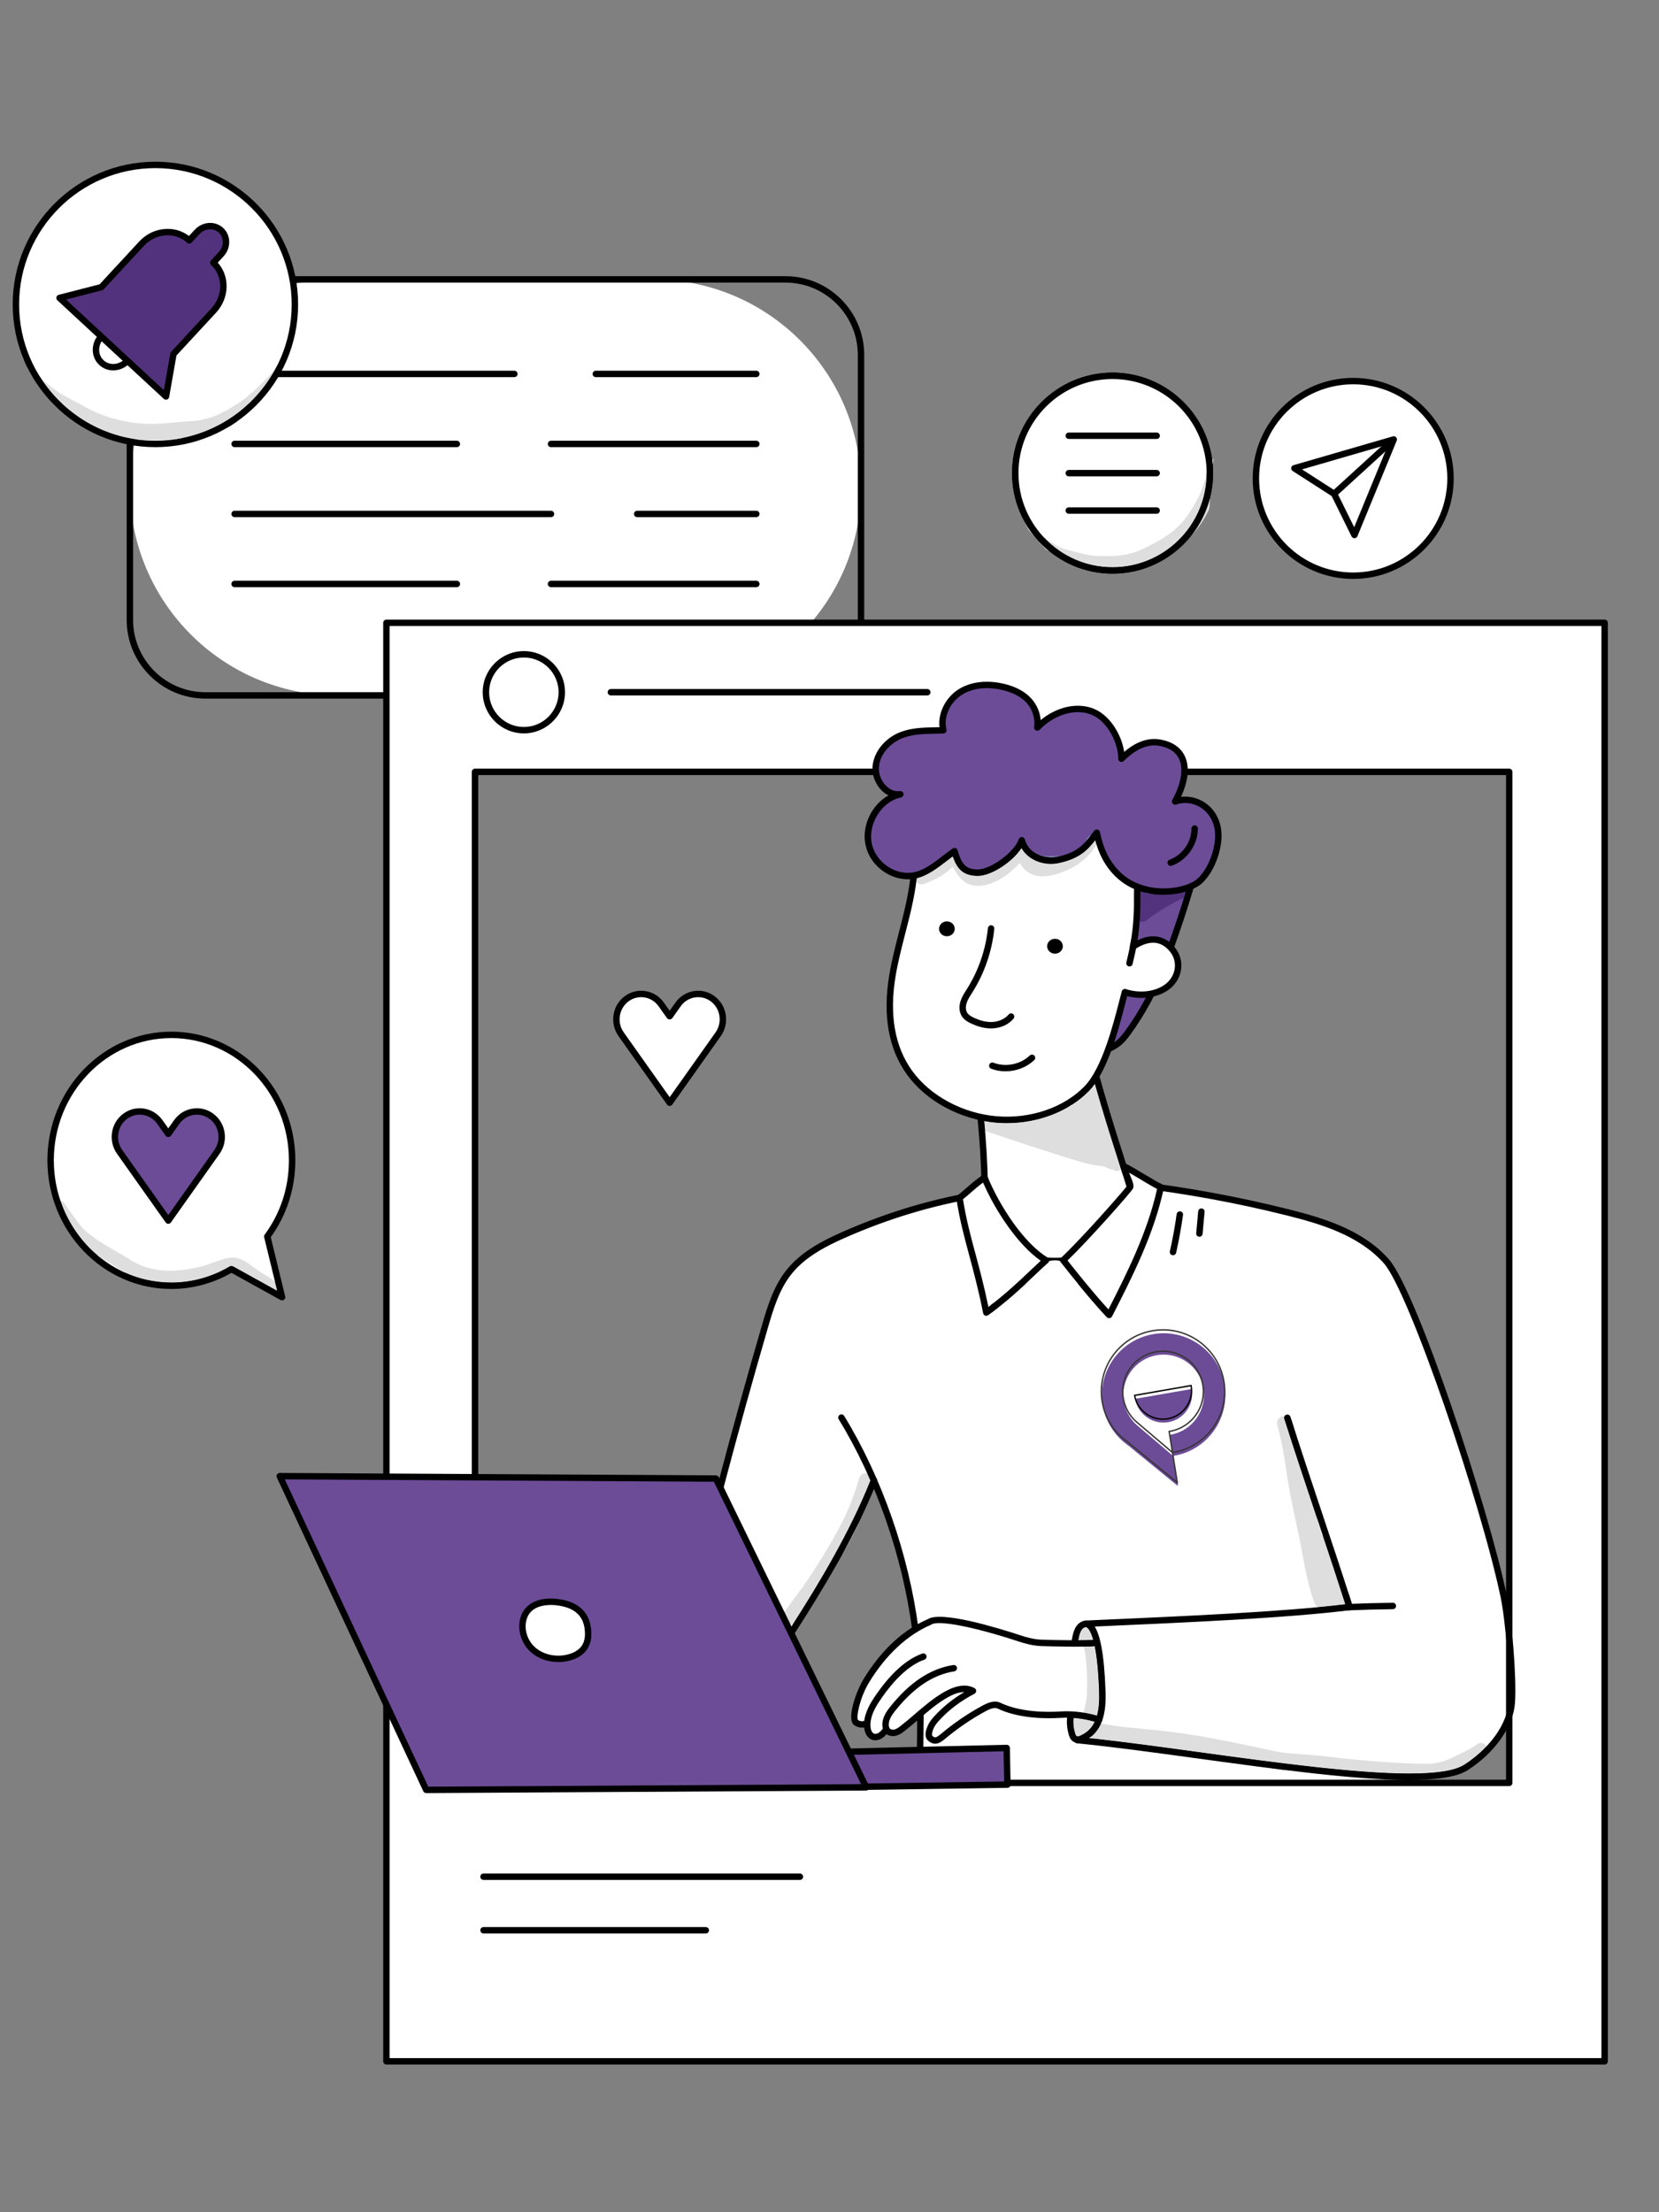 <?xml version="1.0" encoding="UTF-8"?>
<!DOCTYPE svg PUBLIC "-//W3C//DTD SVG 1.1//EN" "http://www.w3.org/Graphics/SVG/1.1/DTD/svg11.dtd">
<!-- Creator: CorelDRAW 2021.5 -->
<svg xmlns="http://www.w3.org/2000/svg" xml:space="preserve" width="210mm" height="280mm" version="1.1" style="shape-rendering:geometricPrecision; text-rendering:geometricPrecision; image-rendering:optimizeQuality; fill-rule:evenodd; clip-rule:evenodd"
viewBox="0 0 21000 28000"
 xmlns:xlink="http://www.w3.org/1999/xlink"
 xmlns:xodm="http://www.corel.com/coreldraw/odm/2003">
 <rect x="0" y="0" width="21000" height="28000" fill="#808080" stroke="none"/>
 <defs>
  <style type="text/css">
   <![CDATA[
    .str0 {stroke:#373435;stroke-width:17.64;stroke-miterlimit:22.926}
    .str1 {stroke:black;stroke-width:17.64;stroke-miterlimit:22.926}
    .fil7 {fill:none}
    .fil6 {fill:#6C4C97}
    .fil1 {fill:black;fill-rule:nonzero}
    .fil4 {fill:#53327D;fill-rule:nonzero}
    .fil2 {fill:#6C4C97;fill-rule:nonzero}
    .fil5 {fill:#96B9D7;fill-rule:nonzero}
    .fil3 {fill:#DEDEDE;fill-rule:nonzero}
    .fil0 {fill:white;fill-rule:nonzero}
   ]]>
  </style>
 </defs>
 <g id="Layer_x0020_1">
  <path class="fil0" d="M15897.41 6055.09c0,-680.23 551.49,-1231.72 1231.75,-1231.72 680.24,0 1231.66,551.49 1231.66,1231.72 0,680.27 -551.42,1231.75 -1231.66,1231.75 -680.26,0 -1231.75,-551.48 -1231.75,-1231.75z"/>
  <path class="fil1" d="M17129.16 4863.93c-656.83,0 -1191.16,534.35 -1191.16,1191.16 0,656.84 534.33,1191.17 1191.16,1191.17 656.74,0 1191.17,-534.33 1191.17,-1191.17 0,-656.81 -534.43,-1191.16 -1191.17,-1191.16zm0 2463.5c-701.55,0 -1272.33,-570.79 -1272.33,-1272.34 0,-701.52 570.78,-1272.31 1272.33,-1272.31 701.53,0 1272.31,570.79 1272.31,1272.31 0,701.55 -570.78,1272.34 -1272.31,1272.34z"/>
  <path class="fil1" d="M16481.27 5941.09l428.38 275.4 14.48 16.15 217.45 440.44 431.17 -1048.73 -1091.48 316.74zm663.71 871.11c-15.42,0 -29.57,-8.7 -36.36,-22.6l-252.3 -511 -494.03 -317.49c-13.34,-8.52 -20.45,-24.25 -18.22,-39.9 2.33,-15.82 13.57,-28.73 28.9,-33.22l1257.99 -365c14.91,-4.39 31.05,0.17 41.48,11.83 10.44,11.6 13.26,28.08 7.37,42.58l-497.32 1209.62c-6.05,14.74 -20.21,24.6 -36.1,25.18l-1.41 0z"/>
  <path class="fil1" d="M16887.7 6291.18c-10.94,0 -21.95,-4.46 -29.91,-13.24 -15.14,-16.57 -13.98,-42.25 2.59,-57.32l685.54 -626.01c16.57,-15.07 42.23,-13.99 57.3,2.58 15.16,16.55 13.99,42.23 -2.56,57.3l-685.57 626.01c-7.77,7.11 -17.63,10.68 -27.39,10.68z"/>
  <path class="fil0" d="M2169.16 13098.39c844.22,0 1528.52,710.8 1528.52,1587.72 0,362.7 -117.25,696.83 -314.33,964.21l187.13 768.35 -641.25 -355.17c-223.91,133.66 -483.33,210.44 -760.07,210.44 -844.12,0 -1528.51,-710.9 -1528.51,-1587.83 0,-876.92 684.39,-1587.72 1528.51,-1587.72z"/>
  <path class="fil1" d="M2929.23 16022.94l19.62 5.05 560.27 310.29 -165.2 -678.43c-2.82,-11.6 -0.4,-23.95 6.81,-33.64 200.45,-272.02 306.36,-597.03 306.36,-940.1 0,-853.14 -667.49,-1547.16 -1487.93,-1547.16 -820.44,0 -1487.95,694.02 -1487.95,1547.16 0,853.16 667.51,1547.24 1487.95,1547.24 259.19,0 514.8,-70.79 739.3,-204.7l20.77 -5.71zm641.25 436.31l-19.62 -5.07 -621.14 -343.96c-232,133.72 -494.43,204.28 -760.56,204.28 -865.15,0 -1569.1,-730.42 -1569.1,-1628.39 0,-897.86 703.95,-1628.37 1569.1,-1628.37 865.25,0 1569.17,730.51 1569.17,1628.37 0,354.08 -107.55,690.02 -311.1,972.89l182.75 750.07c3.74,15.66 -2.06,32.13 -14.81,41.9 -7.3,5.47 -15.91,8.28 -24.69,8.28z"/>
  <path class="fil2" d="M2130.31 15449.18l616.42 -870.13c102.01,-144.01 70.72,-345.38 -69.97,-449.81 -140.7,-104.4 -337.44,-72.36 -439.46,71.64l-106.99 150.95 -106.89 -150.95c-102.01,-144 -298.76,-176.04 -439.45,-71.64 -140.7,104.43 -171.99,305.8 -70.05,449.81l616.39 870.13z"/>
  <path class="fil1" d="M1768.13 14108.37c-57.13,0 -112.78,18.38 -159.99,53.4 -122.88,91.27 -150.29,267.9 -61.03,393.76l583.2 823.42 583.3 -823.42c89.27,-125.86 61.85,-302.56 -61.12,-393.76 -58.78,-43.63 -130.75,-61.42 -202.45,-49.99 -72.63,11.59 -136.38,51.5 -179.62,112.6l-106.99 150.97c-15.23,21.43 -51,21.43 -66.24,0l-106.89 -150.97c-43.24,-61.01 -106.99,-101.01 -179.61,-112.6 -14.25,-2.26 -28.4,-3.41 -42.56,-3.41zm362.18 1381.37c-13.16,0 -25.49,-6.36 -33.12,-17.14l-616.32 -870.13c-114.52,-161.63 -79.17,-388.52 78.92,-505.86 76.59,-56.8 170.15,-79.9 263.64,-64.99 94.41,15.07 177.13,66.83 233.11,145.81l73.77 104.27 73.87 -104.27c55.89,-78.98 138.7,-130.74 233.11,-145.81 93.4,-14.91 187.05,8.19 263.64,64.99 158,117.34 193.44,344.23 78.92,505.86l-616.42 870.13c-7.6,10.78 -19.95,17.14 -33.12,17.14z"/>
  <path class="fil3" d="M3509.12 16338.28l-560.27 -310.29 -19.62 -5.05 -20.77 5.71c-224.5,133.91 -480.11,204.7 -739.3,204.7 -216.46,0 -422.32,-48.35 -608.06,-135.13 -11.43,-7.21 -22.77,-14.74 -34.03,-22.44 -90.09,-60.79 -185.22,-115.93 -277.89,-174.47 -220.27,-180.69 -390.43,-424.55 -484.9,-705.19 53.66,7.11 76.82,78.99 109.71,118.33 76.75,103.51 114.76,166.11 174.89,232.28 157.32,160.98 400.45,272 631.89,416.99 152.12,88.78 312.02,120.42 469.92,120.42 126.7,0 251.98,-20.28 371.05,-47.96 123.8,-27.48 238.58,-86.28 361.95,-113.77 18.05,-3.8 35.94,-5.63 53.66,-5.63 87.53,0 170.34,43.96 238.91,97.71 66.31,51.17 136.61,96.48 208.74,138.96 31.87,19.7 63.09,40.33 94.08,61.36l30.04 123.47z"/>
  <path class="fil1" d="M3465.74 16366.91c-11.76,0 -23.68,-3.14 -34.85,-10.09 -124.55,-81.9 -256.72,-150.95 -378.03,-237.9 -57.13,-36.61 -83.37,-41.99 -105.25,-41.99 -7.44,0 -14.32,0.59 -21.76,0.82 -123.3,33.05 -236.75,96.97 -360.63,129.36 -138.05,37.74 -275.74,59.2 -410.89,59.2 -206.35,0 -406.74,-50.02 -593.23,-168.09 185.74,86.78 391.6,135.13 608.06,135.13 259.19,0 514.8,-70.79 739.3,-204.7l20.77 -5.71 19.62 5.05 560.27 310.29 -30.04 -123.47c8.28,5.63 16.54,11.34 24.83,16.97 16.24,9.44 28.24,25.26 33.21,43.31 14.49,47.27 -26.99,91.82 -71.38,91.82zm-2216.56 -465.6c-96.15,-60.7 -189.45,-124.97 -271.51,-202.97 -22.61,-36.92 -43.99,-74.62 -64.76,-113.11 -67.25,-124.88 -130.51,-252.08 -193.54,-379.42l15.75 -7.46c7.28,-1.9 14.06,-2.72 20.45,-2.72 2.98,0 5.89,0.16 8.71,0.49 94.47,280.64 264.63,524.5 484.9,705.19z"/>
  <path class="fil0" d="M12851.32 5988.55c0,-680.26 551.49,-1231.75 1231.73,-1231.75 680.26,0 1231.65,551.49 1231.65,1231.75 0,680.26 -551.39,1231.75 -1231.65,1231.75 -680.24,0 -1231.73,-551.49 -1231.73,-1231.75z"/>
  <path class="fil1" d="M14083.05 4797.38c-656.81,0 -1191.17,534.36 -1191.17,1191.17 0,656.83 534.36,1191.16 1191.17,1191.16 656.74,0 1191.09,-534.33 1191.09,-1191.16 0,-656.81 -534.35,-1191.17 -1191.09,-1191.17zm0 2463.48c-701.53,0 -1272.31,-570.76 -1272.31,-1272.31 0,-701.53 570.78,-1272.31 1272.31,-1272.31 701.55,0 1272.24,570.78 1272.24,1272.31 0,701.55 -570.69,1272.31 -1272.24,1272.31z"/>
  <path class="fil1" d="M14641.42 6029.13l-1112.75 0c-22.44,0 -40.58,-18.14 -40.58,-40.58 0,-22.35 18.14,-40.56 40.58,-40.56l1112.75 0c22.44,0 40.58,18.21 40.58,40.56 0,22.44 -18.14,40.58 -40.58,40.58z"/>
  <path class="fil1" d="M14641.42 6502.62l-1112.75 0c-22.44,0 -40.58,-18.21 -40.58,-40.58 0,-22.44 18.14,-40.66 40.58,-40.66l1112.75 0c22.44,0 40.58,18.22 40.58,40.66 0,22.37 -18.14,40.58 -40.58,40.58z"/>
  <path class="fil1" d="M14641.42 5555.71l-1112.75 0c-22.44,0 -40.58,-18.21 -40.58,-40.56 0,-22.44 18.14,-40.58 40.58,-40.58l1112.75 0c22.44,0 40.58,18.14 40.58,40.58 0,22.35 -18.14,40.56 -40.58,40.56z"/>
  <path class="fil0" d="M12851.32 5988.55c0,-680.26 551.49,-1231.75 1231.73,-1231.75 680.26,0 1231.65,551.49 1231.65,1231.75 0,680.26 -551.39,1231.75 -1231.65,1231.75 -680.24,0 -1231.73,-551.49 -1231.73,-1231.75z"/>
  <path class="fil1" d="M14083.05 4797.38c-656.81,0 -1191.17,534.36 -1191.17,1191.17 0,656.83 534.36,1191.16 1191.17,1191.16 656.74,0 1191.09,-534.33 1191.09,-1191.16 0,-656.81 -534.35,-1191.17 -1191.09,-1191.17zm0 2463.48c-701.53,0 -1272.31,-570.76 -1272.31,-1272.31 0,-701.53 570.78,-1272.31 1272.31,-1272.31 701.55,0 1272.24,570.78 1272.24,1272.31 0,701.55 -570.69,1272.31 -1272.24,1272.31z"/>
  <path class="fil1" d="M14641.42 6029.13l-1112.75 0c-22.44,0 -40.58,-18.14 -40.58,-40.58 0,-22.35 18.14,-40.56 40.58,-40.56l1112.75 0c22.44,0 40.58,18.21 40.58,40.56 0,22.44 -18.14,40.58 -40.58,40.58z"/>
  <path class="fil1" d="M14641.42 6502.62l-1112.75 0c-22.44,0 -40.58,-18.21 -40.58,-40.58 0,-22.44 18.14,-40.66 40.58,-40.66l1112.75 0c22.44,0 40.58,18.22 40.58,40.66 0,22.37 -18.14,40.58 -40.58,40.58z"/>
  <path class="fil1" d="M14641.42 5555.71l-1112.75 0c-22.44,0 -40.58,-18.21 -40.58,-40.56 0,-22.44 18.14,-40.58 40.58,-40.58l1112.75 0c22.44,0 40.58,18.14 40.58,40.58 0,22.35 -18.14,40.56 -40.58,40.56z"/>
  <path class="fil3" d="M13294.16 6986.11c-18.97,-10.84 -37.84,-21.95 -56.48,-33.45 -56.54,-60.04 -111.21,-121.89 -164.71,-184.56 -16.87,-19.72 -33.94,-39.18 -51.07,-58.54 -28.66,-53.1 -55.82,-106.92 -81.73,-161.4l0.82 0.98c84.12,170.67 205.45,319.89 353.17,436.97zm1779.43 -199.96c112.44,-139.29 196.07,-302.75 241.96,-481.29 -1.9,35.28 -3.4,70.56 -4.65,105.84 -2.23,13.41 -4.88,26.83 -7.27,40.23 -9.37,18.57 -19.06,37.02 -29.25,55.24 -53.33,102.76 -121.64,196.25 -200.79,279.98zm277.47 -901.68c-1.9,-23.36 -4.39,-46.45 -7.53,-69.32 5.3,-4.29 11.1,-7.95 17.23,-10.84 -3.31,26.67 -6.55,53.4 -9.7,80.16l0 0z"/>
  <path class="fil3" d="M14083.05 7179.71c-338.92,0 -645.22,-142.24 -862.34,-370.21 17.72,11.5 38.33,24.41 63.68,40.4 102.76,62.69 137.2,86.54 213.46,106.24 164.05,42.22 288.83,78.91 395.91,80.58 38.5,1.24 74.44,1.9 108.31,1.9 203.36,0 332.63,-24.93 490.79,-103.26 321.13,-154.68 481.12,-281.62 638.95,-573.53 79.15,-144.82 69.97,-130.9 132.64,-328.47 3.15,-11.36 6.38,-22.7 9.69,-33.97 -5.89,651.86 -537.92,1180.32 -1191.09,1180.32z"/>
  <path class="fil1" d="M14167.1 7219.22c-295.12,0 -592.47,-78.42 -847.85,-219.1 -8.36,-4.55 -16.74,-9.29 -25.09,-14.01 -147.72,-117.08 -269.05,-266.3 -353.17,-436.97l13.26 15.66c35.25,41.15 72.6,80.58 111.52,118.33 67.18,64.83 93.65,86.61 154.94,126.37 217.12,227.97 523.42,370.21 862.34,370.21 653.17,0 1185.2,-528.46 1191.09,-1180.32 11.67,-40.89 23.85,-81.64 36.53,-122.29 6.03,-20.7 11.41,-42.06 27.81,-57.39 1.58,-1.57 3.31,-3.15 5.05,-4.56 3.14,22.87 5.63,45.96 7.53,69.32 -16.15,139.78 -28.23,280.05 -35.51,420.39 -45.89,178.54 -129.52,342 -241.96,481.29 -175.97,186.3 -405.67,324.77 -644.41,411.71 -86.45,14.32 -174.15,21.36 -262.08,21.36z"/>
  <path class="fil0" d="M8476.59 13957.37l-614.42 -867.41c-101.71,-143.58 -70.49,-344.29 69.78,-448.39 140.2,-104.08 336.36,-72.11 438.05,71.47l106.59 150.46 106.63 -150.46c101.61,-143.58 297.78,-175.55 438.05,-71.47 140.2,104.1 171.49,304.81 69.81,448.39l-614.49 867.41z"/>
  <path class="fil1" d="M8115.55 12620.96c-56.99,0 -112.38,18.31 -159.4,53.16 -122.48,90.91 -149.8,266.89 -60.86,392.32l581.3 820.7 581.37 -820.7c88.86,-125.43 61.61,-301.41 -60.87,-392.32 -58.7,-43.47 -130.32,-61.12 -201.79,-49.76 -72.37,11.5 -135.89,51.34 -179.03,112.11l-106.56 150.46c-15.17,21.45 -51.01,21.45 -66.17,0l-106.66 -150.46c-43.05,-60.77 -106.64,-100.61 -178.94,-112.11 -14.15,-2.32 -28.33,-3.4 -42.39,-3.4zm361.04 1376.97c-13.17,0 -25.52,-6.36 -33.05,-17.13l-614.52 -867.39c-114.17,-161.23 -78.91,-387.46 78.75,-504.38 76.27,-56.73 169.59,-79.66 262.92,-64.83 94.08,14.98 176.63,66.57 232.45,145.32l73.45 103.75 73.51 -103.75c55.82,-78.75 138.3,-130.34 232.45,-145.32 93.07,-14.83 186.56,8.1 262.92,64.83 157.57,116.92 192.92,343.15 78.73,504.38l-614.49 867.39c-7.63,10.77 -19.96,17.13 -33.12,17.13z"/>
  <path class="fil0" d="M1644.17 6169.08l0 0c0,-1454.08 1178.66,-2632.74 2632.65,-2632.74l3989.36 0c1453.99,0 2632.67,1178.66 2632.67,2632.74l0 0c0,1453.99 -1178.68,2632.74 -2632.67,2632.74l-3989.36 0c-1453.99,0 -2632.65,-1178.75 -2632.65,-2632.74z"/>
  <path class="fil1" d="M2600.07 3576.9c-504.68,0 -915.34,410.63 -915.34,915.34l0 3353.59c0,504.7 410.66,915.34 915.34,915.34l7342.86 0c504.71,0 915.34,-410.64 915.34,-915.34l0 -3353.59c0,-504.71 -410.63,-915.34 -915.34,-915.34l-7342.86 0zm7342.86 5265.5l-7342.86 0c-549.49,0 -996.55,-447.08 -996.55,-996.57l0 -3353.59c0,-549.42 447.06,-996.48 996.55,-996.48l7342.86 0c549.49,0 996.57,447.06 996.57,996.48l0 3353.59c0,549.49 -447.08,996.57 -996.57,996.57z"/>
  <path class="fil1" d="M6510.94 4773.47l-3541.55 0c-22.44,0 -40.56,-18.22 -40.56,-40.59 0,-22.44 18.12,-40.58 40.56,-40.58l3541.55 0c22.44,0 40.56,18.14 40.56,40.58 0,22.37 -18.12,40.59 -40.56,40.59z"/>
  <path class="fil1" d="M5782.99 5659.56l-2813.6 0c-22.44,0 -40.56,-18.12 -40.56,-40.56 0,-22.44 18.12,-40.58 40.56,-40.58l2813.6 0c22.44,0 40.58,18.14 40.58,40.58 0,22.44 -18.14,40.56 -40.58,40.56z"/>
  <path class="fil1" d="M6974.74 6545.77l-4005.35 0c-22.44,0 -40.56,-18.21 -40.56,-40.65 0,-22.37 18.12,-40.52 40.56,-40.52l4005.35 0c22.44,0 40.56,18.15 40.56,40.52 0,22.44 -18.12,40.65 -40.56,40.65z"/>
  <path class="fil1" d="M5782.99 7431.86l-2813.6 0c-22.44,0 -40.56,-18.21 -40.56,-40.56 0,-22.44 18.12,-40.58 40.56,-40.58l2813.6 0c22.44,0 40.58,18.14 40.58,40.58 0,22.35 -18.14,40.56 -40.58,40.56z"/>
  <path class="fil1" d="M9573.61 7431.86l-2598.87 0c-22.44,0 -40.58,-18.21 -40.58,-40.56 0,-22.44 18.14,-40.58 40.58,-40.58l2598.87 0c22.44,0 40.58,18.14 40.58,40.58 0,22.35 -18.14,40.56 -40.58,40.56z"/>
  <path class="fil1" d="M9573.61 6545.77l-1508.14 0c-22.37,0 -40.59,-18.21 -40.59,-40.65 0,-22.37 18.22,-40.52 40.59,-40.52l1508.14 0c22.44,0 40.58,18.15 40.58,40.52 0,22.44 -18.14,40.65 -40.58,40.65z"/>
  <path class="fil1" d="M9573.61 5659.56l-2598.87 0c-22.44,0 -40.58,-18.12 -40.58,-40.56 0,-22.44 18.14,-40.58 40.58,-40.58l2598.87 0c22.44,0 40.58,18.14 40.58,40.58 0,22.44 -18.14,40.56 -40.58,40.56z"/>
  <path class="fil1" d="M9573.61 4773.47l-2031.82 0c-22.44,0 -40.58,-18.22 -40.58,-40.59 0,-22.44 18.14,-40.58 40.58,-40.58l2031.82 0c22.44,0 40.58,18.14 40.58,40.58 0,22.37 -18.14,40.59 -40.58,40.59z"/>
  <path class="fil0" d="M201.36 3853.22c0,-975.19 790.53,-1765.82 1765.75,-1765.82 975.22,0 1765.85,790.63 1765.85,1765.82 0,975.22 -790.63,1765.78 -1765.85,1765.78 -975.22,0 -1765.75,-790.56 -1765.75,-1765.78z"/>
  <path class="fil1" d="M1967.11 2127.96c-951.28,0 -1725.19,773.92 -1725.19,1725.26 0,951.3 773.91,1725.2 1725.19,1725.2 951.28,0 1725.26,-773.9 1725.26,-1725.2 0,-951.34 -773.98,-1725.26 -1725.26,-1725.26zm0 3531.6c-995.99,0 -1806.34,-810.32 -1806.34,-1806.34 0,-996.06 810.35,-1806.4 1806.34,-1806.4 996.08,0 1806.43,810.34 1806.43,1806.4 0,996.02 -810.35,1806.34 -1806.43,1806.34z"/>
  <path class="fil0" d="M1281.57 4259.72c90.16,-97.46 237.73,-107.71 329.39,-22.84 91.66,84.88 92.9,232.69 2.65,330.22 -90.25,97.48 -237.73,107.67 -329.41,22.79 -91.73,-84.81 -92.91,-232.71 -2.63,-330.17z"/>
  <path class="fil1" d="M1461.91 4219.98c-54.08,0 -109.48,22.87 -150.63,67.32 -74.85,80.91 -74.69,203.3 0.5,272.85 75.11,69.55 197.17,60.28 272.02,-20.61 74.95,-80.91 74.69,-203.39 -0.42,-272.85 -33.87,-31.38 -77.18,-46.71 -121.47,-46.71zm-28.73 467.93c-64.01,0 -127.11,-22.44 -176.54,-68.21 -108,-99.95 -110.23,-273.76 -4.88,-387.53 105.23,-113.8 278.71,-125.04 386.78,-25.1 107.97,99.95 110.13,273.83 4.88,387.54 -57.13,61.75 -134.31,93.3 -210.24,93.3z"/>
  <path class="fil4" d="M2799.4 3217.54c82.81,-89.43 81.73,-225.08 -2.42,-302.82 -84.12,-77.93 -219.42,-68.5 -302.14,20.93l-99.28 107.25c-168.19,-155.6 -438.64,-136.89 -604.07,41.9l-509.1 550.08 -529.05 135.95 1347.75 1247.48 94.81 -537.99 509.1 -549.99c165.45,-178.79 163.29,-449.9 -4.89,-605.48l99.29 -107.31z"/>
  <path class="fil1" d="M2799.4 3217.54l0.24 0 -0.24 0zm-1963.84 574.09l1238.44 1146.29 81.9 -464.64c1.34,-7.61 4.91,-14.81 10.19,-20.45l509.1 -550.08c72.95,-78.91 112.69,-179.52 111.87,-283.53 -0.83,-103.09 -41.48,-197 -114.53,-264.65 -7.86,-7.28 -12.58,-17.39 -13,-28.14 -0.4,-10.78 3.47,-21.2 10.77,-29.16l99.36 -107.31c32.96,-35.61 50.94,-81.08 50.52,-127.86 -0.33,-45.86 -18.38,-87.69 -50.75,-117.67 -32.39,-29.97 -75.37,-44.55 -121.24,-41.57 -46.71,3.24 -90.58,24.67 -123.53,60.28l-99.39 107.32c-7.27,7.95 -17.46,12.6 -28.14,13 -10.94,0.66 -21.29,-3.47 -29.15,-10.75 -73.03,-67.58 -169.66,-100.86 -272.69,-93.75 -103.75,7.14 -201.04,54.57 -273.99,133.4l-509.1 550.01c-5.31,5.7 -12.18,9.86 -19.72,11.76l-456.92 117.5zm1265.53 1267.27c-10.09,0 -19.95,-3.81 -27.58,-10.85l-1347.75 -1247.41c-10.85,-10.09 -15.4,-25.32 -11.76,-39.66 3.64,-14.39 14.83,-25.75 29.22,-29.39l517.48 -133.07 500.98 -541.3c87.1,-94.08 203.53,-150.63 327.98,-159.24 111.54,-7.7 217.29,23.68 302.42,88.94l72.95 -78.85c47.11,-50.91 110.14,-81.47 177.53,-86.12 68.49,-4.72 132.99,17.65 182.01,62.96 48.94,45.27 76.26,107.97 76.75,176.53 0.59,67.56 -25.07,132.81 -72.11,183.65l0 0 -73.04 78.92c71.63,79.76 111.14,182.92 112.03,294.56 1.01,124.71 -46.36,245.17 -133.46,339.25l-501 541.3 -92.65 526.23c-2.65,14.58 -13.01,26.67 -27.09,31.39l-12.91 2.16z"/>
  <path class="fil3" d="M2924.77 5384.32c21.27,-13.4 42.39,-27.25 63.09,-41.48 -4.71,4.63 -9.43,9.35 -14.24,14.06l-5.64 3.31c-14.32,8.22 -28.73,16.25 -43.21,24.11z"/>
  <path class="fil3" d="M1919.74 5572.62c-47.04,0 -94.05,-1.41 -141.02,-4.39 -529.54,-57.89 -987.87,-356.22 -1262.95,-783.26 8.78,9.37 19.2,19.79 32.3,32.04 61.69,49.69 125.11,102.76 203.27,154.52 109.48,66.4 225.32,121.57 336.79,184.57 208.84,118.18 489.54,192.94 713.94,205.19 35.71,2.75 71.48,3.9 107.16,3.9 129.33,0 258.43,-15.14 387.37,-25.33 191.7,-16.24 177.61,-1.01 384.22,-60.04 119.08,-39.9 366.08,-180.69 466.35,-275.76 126.94,-102.99 239.99,-221.81 344.39,-347.37 2,-2.72 4.39,-6.12 7.14,-9.83 -242.54,466.35 -691.93,808.51 -1225.79,904.4 -25.09,1.66 -50.18,3.4 -75.28,5.54 -92.41,10.28 -185.15,15.82 -277.89,15.82z"/>
  <path class="fil1" d="M1778.72 5568.23c-102.18,-6.62 -203.86,-20.61 -304.3,-43.21 -206.44,-45.47 -396.08,-140.96 -579.49,-243.63 -49.51,-45.7 -98.38,-92.15 -146.24,-139.61 -95.46,-94.81 -188.79,-193.02 -277.89,-294.7 -44.72,-72.88 -89.6,-145.67 -134.9,-218.2 -10.84,-22.68 -21.26,-45.8 -31.12,-68.99 1.48,-0.07 2.98,-0.16 4.46,-0.16 8.45,0 17.06,1.24 25.77,3.99 39.15,9.01 59.62,44.38 76.76,77.5 58.04,81.05 66.14,103.49 104,143.75 275.08,427.04 733.41,725.37 1262.95,783.26zm494.19 -16.97c533.86,-95.89 983.25,-438.05 1225.79,-904.4 15.98,-21.88 41.8,-57.39 47.93,-68 19.22,-31.55 39.11,-65 64.86,-84.79 -42.33,85.3 -85.21,170.34 -126.87,255.95 -34.7,60.53 -69.22,121.14 -102.27,182.33 -6.88,7.63 -13.67,15.33 -20.54,22.87 -121.31,132.41 -246.25,261.34 -373.95,387.62 -20.7,14.23 -41.82,28.08 -63.09,41.48 -106.66,57.88 -218.53,107.32 -337.77,131.92 -103.35,23.42 -208.77,28.23 -314.09,35.02z"/>
  <path class="fil0" d="M11647.25 22618.71c67.06,-1301.06 -61.12,-2681.94 -581.39,-3876.25 -298.83,666.84 -652.19,1301.56 -1048.67,1907.95 -127.76,-218.13 -240.94,-448.16 -354.06,-678.1 -29.08,-59.06 -58.14,-118.09 -87.13,-177.12 -159.14,-323.46 -318.29,-647.05 -463.11,-977.12 194.33,-785.68 408.89,-1566.29 658.12,-2335.72 34.3,-106 69.81,-212.9 129.1,-307.3 122.55,-195.25 332.56,-316.23 538.75,-419.41 567.54,-283.69 1172.45,-492.46 1782.23,-610.69 56.9,-89.85 139.78,-162.97 235.99,-208.18 84.15,321.2 283.79,601.58 515.72,839.24 106.49,109.06 247.26,218.53 391.69,203.04 394.08,-135.23 618.97,-542.71 949.28,-796.59 115.34,-88.68 255.45,-161.23 412.46,-146.82 340.16,65.58 680.33,131.16 1020.59,196.75 561.58,108.3 1142.23,224.39 1609.33,554.56 101.87,71.94 198.32,154.92 295.38,269.02 537.83,1220.58 948.88,2494.46 1278.37,3786.98 160.15,628.44 301.64,1287.24 161.37,1935.53 -84.87,191.19 -226.04,353.08 -385.86,488.05 -97.46,82.48 -204.29,156.91 -324.94,198.83 -137.03,47.51 -284.86,50.82 -429.85,53.64 -307.61,5.98 -615.34,12.02 -922.95,17.98l-5380.42 81.73z"/>
  <path class="fil0" d="M19104.37 22565.85l-13091.52 0 0 -12796.35 13091.52 0 0 12796.35zm-14213.04 -14682.94l0 18207.1 15420.59 0 0 -18207.1 -15420.59 0z"/>
  <path class="fil1" d="M6053.44 22525.31l13010.28 0 0 -12715.25 -13010.28 0 0 12715.25zm13050.84 81.15l-13091.43 0c-22.44,0 -40.56,-18.22 -40.56,-40.61l0 -12796.35c0,-22.44 18.12,-40.58 40.56,-40.58l13091.43 0c22.44,0 40.58,18.14 40.58,40.58l0 12796.35c0,22.39 -18.14,40.61 -40.58,40.61zm-14172.36 3442.99l15339.44 0 0 -18125.95 -15339.44 0 0 18125.95zm15380 81.17l-15420.59 0c-22.44,0 -40.58,-18.15 -40.58,-40.61l0 -18207.1c0,-22.34 18.14,-40.56 40.58,-40.56l15420.59 0c22.44,0 40.58,18.22 40.58,40.56l0 18207.1c0,22.46 -18.14,40.61 -40.58,40.61z"/>
  <path class="fil0" d="M6150.99 8761.66c0,-265.22 215.03,-480.21 480.18,-480.21 265.24,0 480.2,214.99 480.2,480.21 0,265.15 -214.96,480.2 -480.2,480.2 -265.15,0 -480.18,-215.05 -480.18,-480.2z"/>
  <path class="fil1" d="M6631.17 8322.04c-242.38,0 -439.62,197.24 -439.62,439.62 0,242.38 197.24,439.62 439.62,439.62 242.45,0 439.62,-197.24 439.62,-439.62 0,-242.38 -197.17,-439.62 -439.62,-439.62zm0 960.38c-287.16,0 -520.76,-233.6 -520.76,-520.76 0,-287.17 233.6,-520.77 520.76,-520.77 287.17,0 520.77,233.6 520.77,520.77 0,287.16 -233.6,520.76 -520.77,520.76z"/>
  <path class="fil1" d="M11737.83 8802.24l-4005.32 0c-22.44,0 -40.59,-18.24 -40.59,-40.58 0,-22.44 18.15,-40.59 40.59,-40.59l4005.32 0c22.44,0 40.59,18.15 40.59,40.59 0,22.34 -18.15,40.58 -40.59,40.58z"/>
  <path class="fil1" d="M10125.92 23794.31l-4005.33 0c-22.44,0 -40.58,-18.21 -40.58,-40.56 0,-22.46 18.14,-40.6 40.58,-40.6l4005.33 0c22.44,0 40.58,18.14 40.58,40.6 0,22.35 -18.14,40.56 -40.58,40.56z"/>
  <path class="fil1" d="M8934.19 24471.99l-2813.6 0c-22.44,0 -40.58,-18.21 -40.58,-40.65 0,-22.37 18.14,-40.49 40.58,-40.49l2813.6 0c22.44,0 40.56,18.12 40.56,40.49 0,22.44 -18.12,40.65 -40.56,40.65z"/>
  <path class="fil0" d="M11643.94 20578.7c-363.45,228.46 -644.98,582.78 -790.65,986.63 -19.79,54.74 -37.18,114.19 -21.6,170.18 15.57,55.95 77.51,102.66 143.49,79.73 -12.91,62.11 28.08,130.58 88.87,148.56 60.77,18.05 132.41,-17.16 155.34,-76.26 16.81,36.76 64.41,50.84 103.85,42.13 39.48,-8.68 72.69,-34.43 104.4,-59.53 82.72,-65.25 165.37,-130.6 248.08,-195.92 106.76,-84.39 214.47,-169.33 336.53,-229.38 66.59,-32.79 137.46,-58.21 197.41,-101.84 123.46,-89.86 184.49,-259.78 140.46,-405.92 -39.44,-130.67 -148.89,-226.88 -259.35,-307.04 -57.39,-41.67 -119.5,-82.23 -189.97,-90.61 -103.18,-12.32 -203.69,46.64 -256.86,39.27z"/>
  <path class="fil2" d="M10668.4 22618.71c694.48,-10.28 1388.99,-20.47 2083.4,-30.73l-8.87 -463.63 -2235.84 52.49 161.31 441.87z"/>
  <path class="fil1" d="M10564.65 22216.11l131.98 361.59 2013.84 -29.74 -7.37 -382.13 -2138.45 50.28zm103.75 443.18c-16.98,0 -32.21,-10.63 -38.1,-26.66l-161.38 -441.78c-4.48,-12.32 -2.74,-26.01 4.63,-36.85 7.37,-10.78 19.46,-17.39 32.53,-17.72l2235.87 -52.58c10.6,-0.17 21.28,3.89 29.05,11.34 7.8,7.46 12.26,17.72 12.52,28.49l8.84 463.61c0.26,10.87 -3.87,21.29 -11.33,28.99 -7.54,7.79 -17.8,12.25 -28.64,12.42l-2083.34 30.74 -0.65 0z"/>
  <path class="fil0" d="M12349.37 13635.89c91.33,610.76 129.75,1229.41 114.68,1846.74 -1.24,51.5 -2.32,105.48 20.87,151.54 23.85,47.11 69.64,78.75 114.85,106.16 311.84,189.19 696.48,275.57 1049.23,182.83 352.77,-92.67 659.98,-382.16 692.77,-773.66 -148.98,-501.82 -397.88,-1201.35 -590.34,-2006.23 -432.08,191.38 -884.45,336.93 -1402.06,492.62z"/>
  <path class="fil1" d="M12394.67 13664.62c87.76,600.6 124.78,1212.37 109.94,1818.99 -1.05,46.71 -2.3,94.9 16.58,132.25 19.62,38.92 61.78,66.75 99.68,89.76 325.69,197.66 696.67,262.75 1017.78,178.37 303.9,-79.9 625.29,-336.44 661.95,-730.36 -42.89,-144 -94.64,-306.62 -149.38,-478.6 -131.07,-411.81 -293.39,-921.56 -427.86,-1475.05 -394.97,171.59 -805.44,306.81 -1328.69,464.64zm957.73 2336.54c-258.69,0 -528.65,-77.51 -773.66,-226.13 -51.01,-30.99 -102.11,-67.25 -130.01,-122.65 -28.08,-55.49 -26.58,-116.68 -25.17,-170.67 14.91,-613.76 -23.52,-1232.73 -114.36,-1839.85 -2.98,-19.89 9.11,-39.02 28.48,-44.81 556.2,-167.36 983.99,-307.8 1397.37,-490.79 11.01,-4.98 23.59,-4.72 34.36,0.65 10.85,5.38 18.71,15.24 21.53,27 135.97,568.79 303.24,1094.29 437.62,1516.52 55.82,175.29 108.56,340.91 152.03,487.48l1.58 14.9c-31.71,379.02 -322.19,704.35 -722.89,809.69 -98.8,25.92 -201.98,38.66 -306.88,38.66z"/>
  <path class="fil2" d="M15201.55 10752.4c-121.89,463.96 -244.8,877.92 -470.51,1476.03 -107.41,284.51 -274.02,594.7 -457.18,844.87 -86.21,117.67 -149.38,172.57 -303.31,225.39 5.38,-127.84 -120.09,-204.94 -127.1,-333.36 -8.71,-158 105.72,-284.12 26.83,-431.69 -150.14,-280.94 -240.81,-581.37 -266.33,-882.29 -20.93,-247.19 4.56,-502.15 142.44,-713.64 137.95,-211.39 405.74,-371.12 702.77,-359.69 226.49,8.68 591.06,13.57 752.39,174.38z"/>
  <path class="fil1" d="M14419.77 10618.02c-253.97,0 -502.55,132.08 -639.35,341.9 -115.67,177.36 -160.22,402.44 -136.05,687.96 25.17,297.26 113.19,588.83 261.75,866.63 55.06,103.09 29.39,195.34 4.65,284.61 -15.43,55.39 -29.91,107.64 -26.83,163.95 2.81,51.53 29.88,95.4 58.61,141.94 24.93,40.42 52.34,84.95 63.51,137.29 111.38,-44.88 162.88,-94.4 235.08,-193.01 179.38,-245.03 344.16,-549.43 451.97,-835.18 222.26,-589 342.98,-993.6 462.88,-1448.38 -149.54,-126.85 -462.62,-138.21 -672.47,-145.81l-35.84 -1.34c-9.37,-0.4 -18.64,-0.56 -27.91,-0.56zm-449.22 2721.34c-8.61,0 -17.16,-2.81 -24.27,-8.12 -10.77,-8.03 -16.9,-20.87 -16.31,-34.2 2.32,-53.98 -24.93,-98.3 -56.55,-149.47 -31.22,-50.58 -66.59,-107.98 -70.56,-180.01 -3.8,-69.65 13.24,-130.93 29.72,-190.13 22.37,-80.65 41.66,-150.2 1.92,-224.66 -153.7,-287.58 -244.86,-589.65 -270.94,-898.04 -25.77,-304.3 22.93,-546.02 148.89,-739.1 157.07,-240.97 446.98,-389.53 738.28,-378.2l35.77 1.34c230.72,8.36 579.33,21.1 743.69,184.9 10.18,10.18 14.24,25.09 10.61,39.08 -122.72,467.03 -244.38,877.5 -471.76,1480 -110.3,292.3 -278.9,603.74 -462.48,854.47 -87.18,119.17 -154.5,182.1 -322.84,239.89l-13.17 2.25z"/>
  <path class="fil0" d="M11563.78 11110.28c-45.79,417.86 -196.42,817.72 -266.32,1232.18 -69.88,414.36 -49.99,866.63 216.4,1235.03 234.58,324.37 654.58,551.59 1091.78,590.67 437.22,39.08 880.08,-111.05 1151.1,-390.19 254.86,-262.49 397.95,-902.4 482.27,-1220.48 187.38,60.86 410.63,36.1 548.41,-77.34 137.72,-113.45 169.85,-315.47 56.57,-457.74 -113.21,-142.18 -279.56,-188.63 -502.15,-40.33 56.73,-264.16 53.33,-531.7 52.42,-654.58 -2.49,-333.55 69.8,-816.24 -133.66,-991.27 -115.08,-99.13 -373.85,-211.49 -518.6,-275.5 -147.15,-65.02 -342.82,-55 -534.59,-44.88 -134.15,6.95 -266.39,13.99 -378.85,-4.65 -273.18,-45.3 -574,39.51 -816.64,139.87 -290.14,120.07 -413.87,646.46 -448.14,959.21z"/>
  <path class="fil1" d="M11563.78 11110.28l0.24 0 -0.24 0zm1106.2 -1071.01c-187.06,0 -402.44,49.93 -642.5,149.31 -248.83,102.93 -383.54,563.25 -423.37,926.09 -26.17,238.74 -86.78,474.15 -145.41,701.88 -44.79,173.98 -91.1,353.83 -121.24,532.6 -83.05,492.45 -12.58,897.71 209.26,1204.5 228.46,315.98 635.61,535.92 1062.58,574.11 426.45,38.17 854.88,-106.75 1118.38,-378.02 221.16,-227.81 360.7,-770.59 444.17,-1094.96 9.93,-38.82 19.3,-74.92 27.91,-107.71 2.89,-10.78 10.09,-19.88 19.86,-25.26 9.76,-5.37 21.36,-6.38 31.97,-2.98 182.17,59.29 387.2,31.13 510.01,-70.07 125.37,-103.16 147.64,-279.3 50.68,-401.03 -114.12,-143.25 -264.82,-153.84 -447.91,-31.87 -13.75,9.11 -31.71,9.04 -45.37,-0.24 -13.59,-9.29 -20.3,-25.93 -16.83,-42.08 54.51,-253.79 52.51,-512.74 51.59,-637.19l-0.07 -8.62c-0.49,-70.13 2.14,-145.31 5.05,-224.89 10.19,-285.85 21.85,-609.86 -124.54,-735.91 -106.5,-91.57 -348.2,-198.32 -492.63,-261.98l-15.98 -7.04c-138.61,-61.29 -331.39,-51.27 -517.69,-41.5 -132.5,6.97 -269.63,14.18 -385.96,-5.21 -48.28,-7.96 -99.03,-11.93 -151.96,-11.93zm74.12 4175.6c-47.29,0 -94.66,-2.07 -142,-6.29 -449.74,-40.16 -879.24,-272.94 -1121.13,-607.31 -235.08,-325.19 -310.35,-750.96 -223.48,-1265.62 30.63,-182.17 77.41,-363.76 122.62,-539.31 57.88,-224.89 117.76,-457.6 143.35,-690.52 15.23,-139.28 109.87,-841.98 472.97,-992.28 322.21,-133.3 604.49,-181.25 838.84,-142.34 107.55,17.82 234.26,11.18 368.41,4.16 195.76,-10.19 398.3,-20.8 554.7,48.26l15.99 7.04c148.55,65.58 397.15,175.29 512.73,274.75 175.98,151.47 163.63,496.26 152.72,800.41 -2.82,78.59 -5.47,152.95 -4.98,221.35l0.07 8.52c0.84,113.12 2.58,334.63 -36.5,566.56 186.47,-92.58 353.83,-60.21 477.36,94.9 124.81,156.75 97.3,382.65 -62.6,514.31 -133.98,110.3 -348.52,147.22 -545.43,96.64 -5.57,21.19 -11.34,43.54 -17.3,66.89 -90.93,353.67 -228.39,888.02 -464.55,1131.31 -250.57,258.02 -640.1,408.57 -1041.79,408.57z"/>
  <path class="fil2" d="M12934.14 10634.89c-60.61,180.44 -375.19,410.82 -557.45,409.98 -182.17,-0.83 -240.97,-91.24 -295.03,-272.17 -175.22,124.95 -310.54,257.03 -480.53,301.81 -259.61,68.33 -551.66,-120.88 -606.32,-392.91 -54.55,-272.02 138.79,-574.51 401.45,-628.01 -174.9,22.79 -326.83,-168.25 -310.69,-351.5 16.06,-183.25 161.8,-335.12 327.75,-398.71 165.93,-63.61 348.36,-53.58 527.72,-60.3 -47.7,-184.4 59.38,-388.75 218.46,-486.8 159.14,-97.97 356.38,-104.33 535.01,-62.93 117.31,27.23 233.24,75.84 318.87,163.28 85.54,87.46 136.14,218.79 116.85,351.85 179.42,-182.92 449.05,-290.07 683.73,-206.67 234.66,83.28 384.89,397.29 381.58,601.98 132.48,-131.57 298.26,-233.67 477.69,-204.78 356.08,57.32 404.43,370.82 201.46,745.94 200.74,-73.8 476.15,38.49 537.17,325.59 45.47,213.72 -65.25,534.33 -226.06,680.66 -160.81,146.4 -682.23,230.36 -1009.65,-61.1 -181.92,-161.99 -254.8,-364.2 -292.8,-550.93 -124.05,169.26 -214.14,285.26 -486,343.66 -198.49,42.56 -418.24,-58.04 -463.21,-247.94z"/>
  <path class="fil1" d="M13883.35 10498.61l8.68 0.89c15.66,3.5 27.84,15.82 31.06,31.57 29.9,146.57 91.42,360.78 280.05,528.7 303.9,270.45 801.4,201.47 955.34,61.45 153.6,-139.78 255.45,-445.84 213.72,-642.33 -25.33,-118.82 -93.66,-214.37 -192.43,-268.95 -91.17,-50.35 -199.99,-60.37 -291.06,-26.92 -15.75,5.73 -33.55,1.24 -44.65,-11.59 -11.1,-12.75 -13.07,-30.97 -5.05,-45.87 115.35,-213.23 145,-399.55 83.47,-524.57 -42.88,-87.03 -128.93,-141.51 -255.61,-161.98 -141.61,-22.61 -290.5,42.39 -442.77,193.6 -11.69,11.69 -29.41,15 -44.48,8.54 -15.23,-6.47 -25,-21.54 -24.67,-38.02 2.98,-181.52 -130.41,-483.49 -354.58,-563.16 -201.79,-71.64 -453.53,5.71 -641.25,196.99 -12.25,12.44 -31.21,15.75 -46.94,7.88 -15.75,-7.79 -24.69,-24.76 -22.11,-42.15 16.31,-112.7 -24.18,-234.43 -105.68,-317.66 -69.55,-71.03 -170.15,-122.22 -299.08,-152.2 -192.27,-44.55 -371.39,-24.01 -504.55,58.05 -154.75,95.32 -240.97,285.36 -200.46,442.11 3.15,11.92 0.66,24.6 -6.71,34.36 -7.37,9.86 -18.73,15.89 -31.05,16.32 -33.38,1.24 -66.92,1.9 -100.37,2.65 -146.99,2.89 -285.69,5.7 -414.36,54.9 -139.03,53.33 -286.25,186.66 -301.84,364.44 -7.7,87.6 28.4,181.25 94.24,244.44 50.68,48.59 111.29,71.03 170.84,63.33 21.69,-2.98 41.64,12.02 45.3,33.54 3.54,21.53 -10.61,42.07 -31.97,46.46 -240.15,48.87 -419.83,330.82 -369.74,580.22 24.53,122.05 103.18,232.35 215.88,302.65 106.4,66.34 230.45,87.86 340.33,58.97 119.75,-31.55 222.59,-110.37 341.66,-201.63 40,-30.73 81.41,-62.44 125.54,-93.99 10.68,-7.53 24.34,-9.6 36.75,-5.3 12.35,4.22 21.95,14.24 25.68,26.75 51.1,170.91 98.05,242.45 256.37,243.2l0.82 0c164.12,0 463.8,-221.08 517.97,-382.32 5.8,-17.23 22.44,-28.49 40.33,-27.65 18.12,0.82 33.45,13.57 37.67,31.22 41.32,174.54 248.09,253.39 415.19,217.62 262.82,-56.48 346.29,-170.35 461.73,-328.01 7.79,-10.59 20.04,-16.55 32.79,-16.55zm842.64 826.64c-195.26,0 -408.82,-55.31 -576.84,-204.85 -171.49,-152.62 -246.6,-337.86 -285.59,-486.66 -101.28,131.99 -207.68,235.08 -457.67,288.74 -197.24,42.41 -391.36,-40 -476.14,-189.05 -113.61,174.73 -379.34,352.02 -552.08,352.02l-1.15 0c-185.24,-0.82 -260.68,-87.04 -316.31,-246.84 -26.83,19.95 -52.91,39.91 -78.33,59.46 -120.75,92.48 -234.85,179.94 -370.4,215.71 -131.42,34.69 -278.57,9.6 -403.94,-68.56 -131.57,-82.09 -223.58,-211.66 -252.47,-355.59 -48.94,-243.79 83.04,-505.69 291.32,-622.54 -29.06,-14.32 -56.81,-33.94 -82.32,-58.45 -83.14,-79.73 -128.75,-198.48 -118.92,-310.12 16.15,-184.16 158.26,-358.21 353.6,-433.07 141.94,-54.31 294.37,-57.39 441.78,-60.37 17.29,-0.33 34.59,-0.66 51.92,-1.08 -21.79,-178.6 77.57,-378.66 245.76,-482.25 151.44,-93.25 352.34,-117.43 565.47,-67.9 144.27,33.45 258.2,92.15 338.69,174.38 76.26,77.93 122.22,180.03 131,285.78 199.97,-164.45 448.24,-223.58 654.16,-150.46 215.88,76.66 370.89,333.71 402.6,553.13 150.79,-128.58 301.84,-181.59 449.58,-157.74 152.1,24.51 261.15,95.79 315.56,206.19 65.26,132.57 48.85,315.16 -45.46,520.43 90.08,-11.01 185.9,7.37 269.11,53.33 119.76,66.08 202.38,180.86 232.61,323.2 47.7,224.16 -63.75,560.27 -238.41,719.18 -87.67,79.73 -276.72,143.98 -487.13,143.98z"/>
  <path class="fil1" d="M11886.48 11756.67c-0.35,-52.08 43.88,-94.57 98.71,-94.9 54.9,-0.4 99.62,41.5 100.01,93.5 0.33,52.01 -43.89,94.47 -98.7,94.9 -54.9,0.42 -99.62,-41.48 -100.02,-93.5z"/>
  <path class="fil1" d="M13255.01 11977.03c-0.33,-52.01 43.8,-94.5 98.7,-94.82 54.83,-0.4 99.62,41.49 99.95,93.49 0.33,52.01 -43.8,94.47 -98.7,94.9 -54.81,0.33 -99.62,-41.48 -99.95,-93.57z"/>
  <path class="fil1" d="M12728.45 13559.7c-61.95,0 -123.89,-10.77 -182.27,-33.05 -20.86,-7.93 -31.38,-31.38 -23.42,-52.32 8.03,-20.96 31.47,-31.48 52.41,-23.42 155.02,59.19 340,22.25 460.49,-91.76 16.31,-15.4 41.99,-14.67 57.39,1.57 15.4,16.32 14.65,41.97 -1.67,57.39 -97.2,92.06 -230.1,141.59 -362.93,141.59z"/>
  <path class="fil1" d="M12543.79 13016.66c-81.24,0 -167.2,-21.69 -255.95,-64.59 -37.76,-18.29 -80.25,-42.4 -108.82,-83.47 -36.68,-52.65 -43.96,-125.04 -20.04,-198.82 16.66,-51.43 44.9,-95.88 72.22,-138.86l12.09 -19.23c143.91,-229.86 234.49,-494 261.84,-763.87 2.3,-22.36 22.35,-38.91 44.46,-36.35 22.34,2.32 38.59,22.18 36.26,44.45 -28.56,282.21 -123.21,558.46 -273.76,798.85l-12.42 19.62c-25.65,40.58 -50.02,78.82 -63.51,120.49 -15.8,48.61 -12.26,96.21 9.46,127.36 17.88,25.65 49.27,43.05 77.5,56.71 84.13,40.65 164.12,59.71 237.8,56.14 83.07,-3.89 160.25,-39.17 206.38,-94.31 14.31,-17.13 39.97,-19.46 57.13,-5.05 17.2,14.39 19.46,40 5.12,57.14 -61.36,73.35 -157.91,118.23 -264.8,123.3l-20.96 0.49z"/>
  <path class="fil1" d="M17831.14 22528.86c-684.55,0 -1690.5,-137.69 -2674.4,-272.43 -554.31,-75.84 -1077.89,-147.57 -1520.82,-191.2 -22.27,-2.23 -38.58,-22.02 -36.35,-44.39 2.15,-22.35 22.11,-38.5 44.31,-36.43 444.5,43.8 968.84,115.6 1523.87,191.61 1397.18,191.27 2980.7,408.14 3365.84,161.32 322.28,-206.53 543.04,-515.39 562.24,-786.99 22.44,-315.49 -39.41,-1041.55 -100.19,-1333.03 -246.83,-1183.31 -1157.45,-3866.46 -1478.84,-4228.34 -313.24,-352.65 -795.51,-496.59 -1223.04,-603.9 -632.4,-158.66 -1281.09,-277.97 -1928.73,-354.82 -99.62,309.28 -315.49,730.59 -782.11,1046.25 -98.7,66.75 -217.61,9.04 -313.17,-37.25 -18.21,-8.88 -36.1,-17.56 -53.4,-25.19 -7.7,-3.31 -40,-8.94 -68.49,-13.89 -165.7,-28.99 -510.41,-89.2 -679.09,-345.31 -87.62,-133.07 -113.7,-300.17 -77.67,-497.24 -586.35,98.28 -1142.06,265.31 -1696.7,509.82 -238.41,104.99 -505.46,242.05 -678.94,462.32 -156,198.06 -230.2,452.86 -295.69,677.68 -375.61,1288.88 -723.47,2604.83 -1033.92,3911.2 -5.21,21.85 -27.09,35.35 -48.87,30.04 -21.85,-5.14 -35.26,-26.99 -30.14,-48.84 310.87,-1307.6 659.06,-2624.88 1035,-3915.1 67.58,-231.93 144.17,-494.76 309.87,-705.17 184.49,-234.25 462.38,-377.34 709.9,-486.49 579.56,-255.38 1160.11,-427.2 1774.96,-525.15 13.49,-2.23 26.99,2.55 36.17,12.41 9.2,9.93 12.84,23.85 9.69,37.02 -47.53,200.32 -29.32,366.08 54.15,492.85 149.38,226.89 470.77,282.97 625.2,309.96 48.02,8.36 71.78,12.75 87.43,19.62 18.05,8.03 36.85,17.14 55.98,26.41 84.72,41.08 172.41,83.56 232.2,43.07 463.46,-313.5 669.22,-735.91 760.16,-1035 5.7,-18.8 23.92,-30.73 43.54,-28.57 662.14,77.09 1325.73,198.42 1972.45,360.61 439.2,110.3 935.39,258.86 1263.89,628.77 357.46,402.43 1265.2,3151.34 1497.62,4265.59 61.78,296.2 124.62,1034.34 101.78,1355.38 -21.03,296.27 -256.37,629.84 -599.44,849.66 -137.62,88.12 -401.13,123.14 -746.25,123.14z"/>
  <path class="fil1" d="M13639.89 22065.39c-17.13,0 -33.12,-10.92 -38.59,-28.14 -6.88,-21.36 4.88,-44.23 26.27,-51.1 211.49,-67.75 296.86,-239.31 285.5,-573.51 -25.66,-758.36 -146.57,-817.22 -170.49,-821.29 -20.46,-3.47 -35.04,-21.85 -33.7,-42.55 1.31,-20.61 17.95,-37.02 38.75,-38l130.67 -5.73c1111.17,-49.11 2367.59,-104.57 3151.51,-199.47 -130.41,-407.58 -255.19,-780.7 -376.01,-1141.99 -127.52,-381.25 -259.35,-775.4 -396.73,-1206.64 -6.79,-21.38 5.04,-44.22 26.43,-51 21.36,-6.81 44.2,5.04 50.91,26.31 137.13,430.77 268.88,824.59 396.31,1205.58 125.53,375.28 255.29,763.3 391.34,1189.69 3.66,11.5 1.99,24.01 -4.46,34.1 -6.46,10.19 -17.14,16.97 -29.06,18.47 -783.28,98.96 -2070.76,155.84 -3206.69,206.02l-24.67 1.08c62.69,98.64 120.06,321.13 137.05,822.67 8.52,250.57 -22.69,551.26 -341.92,653.6l-12.42 1.9z"/>
  <polygon class="fil2" points="3541.02,18683.76 9061.79,18713.99 10964.6,22622.18 5395.03,22654.55 "/>
  <path class="fil1" d="M3604.84 18724.67l1815.96 3889.16 5479.13 -31.78 -1863.56 -3827.66 -5431.53 -29.72zm1790.19 3970.49c-15.73,0 -30.04,-9.13 -36.76,-23.35l-1854.03 -3970.92c-5.87,-12.58 -4.88,-27.32 2.58,-39.08 7.44,-11.6 20.35,-18.64 34.2,-18.64l0.24 0 5520.78 30.23c15.4,0.08 29.46,8.95 36.27,22.77l1902.81 3908.29c6.13,12.51 5.38,27.32 -2,39.15 -7.37,11.86 -20.28,19.06 -34.29,19.23l-5569.54 32.32 -0.26 0z"/>
  <path class="fil0" d="M7033.02 20276.21c-156.75,-15.33 -327.98,26.57 -391.83,170.48 -63.84,143.94 -14.9,324.37 101.36,430.51 116.35,106.08 288.34,140.28 441.94,105.75 82.98,-18.71 165.2,-58.87 212.97,-129.34 33.12,-48.77 47.2,-108.81 47.62,-167.75 1.25,-193.87 -87.13,-377.77 -412.06,-409.65z"/>
  <path class="fil1" d="M6973.82 20313.95c-90.34,0 -238.64,20.87 -295.54,149.22 -54.97,123.89 -16.38,285.36 91.68,384.06 101.59,92.67 257.03,129.59 405.59,96.14 85.2,-19.22 152.1,-59.19 188.3,-112.52 33.02,-48.71 40.32,-105.91 40.65,-145.35 1.5,-223.22 -121.31,-343.96 -375.44,-368.89 -13.08,-1.32 -32.3,-2.66 -55.24,-2.66zm93.17 722.59c-132.34,0 -260.01,-45.63 -351.76,-129.36 -133.07,-121.57 -179.87,-322.12 -111.12,-476.97 63.09,-142.08 224.79,-214.86 432.81,-194.42 373.12,36.59 449.97,265.05 448.73,450.3 -0.5,72.62 -19.37,138.47 -54.65,190.29 -61.29,90.42 -163.04,129.34 -237.66,146.14 -41.9,9.46 -84.38,14.02 -126.35,14.02z"/>
  <path class="fil0" d="M13490.35 15993.3c-75.12,-54.58 -176.38,-50.02 -257.62,-16.41 -119.47,49.53 -220.43,119.66 -242.61,247.1 -5.8,32.62 57.13,168.6 89.5,217.71 38.36,58.21 135.56,164.45 219.78,171.39 71.96,5.9 138.79,-36.75 192.61,-84.78 97.37,-86.94 176.87,-215.88 145.82,-342.65 -18.71,-76.2 -73.03,-138.21 -147.48,-192.36z"/>
  <path class="fil1" d="M11837.22 22070.2c-26.18,0 -54.91,-9.43 -85.8,-35.54 -65.42,-55.3 -22.86,-156.23 -8.87,-189.44 21.71,-51.6 57.13,-93.66 92.08,-131.33 106.08,-114.46 230.95,-214.21 372.3,-297.68l-0.98 0c-71.22,0 -146,31.54 -203.79,63.82 -133.16,74.29 -252.57,176.96 -368.01,276.34 -58.87,50.59 -119.73,102.93 -182.24,151.52 -30.65,23.78 -63.84,47.95 -104.26,59.45 -51.83,14.84 -104.83,3.67 -138.21,-29.22 -23.5,-23.19 -37.42,-56.38 -39.97,-96.05 -6.39,-94.41 49.66,-177.05 92.31,-231.04 249.49,-315.4 512.9,-491.02 805.3,-536.98 22.11,-3.57 42.89,11.59 46.36,33.77 3.48,22.11 -11.66,42.89 -33.78,46.39 -271.27,42.62 -517.94,208.5 -754.19,507.17 -34.37,43.47 -79.51,108.89 -75.12,175.22 1.34,19.3 7.04,34.79 15.99,43.64 14.15,13.92 39.83,14.57 59.03,9.1 26.43,-7.6 51.36,-25.91 76.69,-45.53 60.93,-47.37 121.07,-99.03 179.19,-148.98 118.49,-102.02 241.06,-207.43 381.4,-285.67 145.32,-81.07 274.35,-95.97 372.96,-42.9 13.26,7.13 21.45,21.03 21.36,36.1 -0.16,15.07 -8.61,28.82 -21.92,35.7 -170.77,88.26 -319.07,199.63 -440.87,330.96 -29.97,32.3 -59.95,67.68 -76.85,107.74 -24.59,58.38 -23.09,87.77 -13.49,95.89 32.69,27.74 47.11,19.29 91.82,-14.32l3.08 -2.32c175.36,-147.15 353.07,-268.62 541.53,-370.07 64.93,-34.93 149.22,-70.3 225.84,-32.86 85.2,41.64 330.04,135.71 761.47,108.56 161.23,-10.03 328.67,11.92 497.83,65.65 21.36,6.71 33.22,29.58 26.41,50.94 -6.78,21.36 -29.65,33.12 -50.91,26.4 -159.57,-50.68 -317.07,-71.61 -468.28,-62.01 -450.63,28.33 -711.13,-72.13 -802.23,-116.59 -43.37,-21.29 -103.84,5.63 -151.7,31.38 -183.49,98.8 -356.71,217.19 -529.54,362.11l-4.72 3.64c-25.84,19.39 -62.6,47.04 -107.22,47.04z"/>
  <path class="fil1" d="M11080.2 22026.8c-13,0 -25.77,-1.9 -37.93,-5.7 -69.81,-21.95 -99.71,-97.79 -104.5,-161.4 -10.94,-147.06 66.82,-282.61 126.19,-371.71 198.41,-297.61 403.84,-485.49 610.61,-558.54 21.04,-7.53 44.3,3.64 51.76,24.77 7.44,21.12 -3.64,44.29 -24.76,51.76 -189.8,67.06 -381.57,244.35 -570.04,526.98 -52.74,79.15 -121.89,198.55 -112.78,320.71 2.65,35.44 16.73,80.23 47.86,89.99 15.89,4.98 36.85,0.42 56.22,-12.32 20.7,-13.66 37.86,-33.8 58.04,-58.71 14.18,-17.48 39.67,-20.14 57.16,-5.96 17.37,14.06 20.02,39.65 5.87,57.04 -23.85,29.41 -46.03,55.39 -76.43,75.44 -27.81,18.21 -58.14,27.65 -87.27,27.65z"/>
  <path class="fil1" d="M10912.68 21866.83c-34.63,0 -70.07,-10.77 -100.12,-31.87 -100.44,-70.33 20.61,-420.68 117.34,-580.48 220.76,-364.27 502.62,-627.35 815.47,-760.98 166.7,-108 872.03,106.3 1169.47,204.09 73.87,24.27 171.43,52.6 271.18,55.75 259.28,8.03 592.9,12.65 679.87,-0.92 22.34,-3.24 42.88,11.76 46.35,33.87 3.41,22.12 -11.76,42.89 -33.87,46.36 -119.24,18.55 -599.68,4.72 -694.81,1.74 -110.23,-3.38 -215.06,-33.68 -294.04,-59.69 -564.43,-185.58 -1017.12,-272.94 -1100.92,-212.48l-7.95 4.46c-294.21,124.55 -571.7,383.81 -781.29,729.86 -115.51,190.62 -164.36,437.72 -138.44,473.56 26.01,17.89 62.76,21.2 87.43,6.46 19.39,-11.5 44.23,-5.21 55.66,14.08 11.5,19.23 5.21,44.13 -13.99,55.66 -23.1,13.73 -49.93,20.53 -77.34,20.53z"/>
  <path class="fil0" d="M12462.64 14906.87c145.98,358.07 459.32,853.74 778.05,1045.02 -173.39,151.71 -391.01,390.26 -755.77,661.7 -128.44,-643.06 -261.67,-949.12 -339.09,-1451.83 83.71,-62.28 212.64,-192.29 316.81,-254.89z"/>
  <path class="fil1" d="M12189.63 15179.22c40.49,254.14 94.81,455.7 157.34,688.05 51.08,190.04 108.63,403.5 164.85,675.19 228.65,-174.7 396.48,-334.29 533.11,-464.28 46.95,-44.65 89.1,-84.72 129.01,-121.08 -286.58,-197.66 -574.43,-629.98 -729.84,-989.44 -51.85,37.02 -108.65,86.52 -159.92,131.33 -33.68,29.39 -65.91,57.56 -94.55,80.23zm295.29 1474.95l-14.58 -2.65c-13,-5.05 -22.53,-16.32 -25.25,-29.98 -59.79,-299.51 -121.8,-529.87 -176.54,-733.16 -65.09,-241.8 -121.24,-450.63 -162.81,-720.4 -2.32,-14.91 3.81,-29.81 15.89,-38.76 30.66,-22.79 68.73,-56.14 109.15,-91.35 67.25,-58.71 143.42,-125.21 210.9,-165.77 10.19,-6.12 22.54,-7.46 33.71,-3.73 11.27,3.73 20.28,12.18 24.76,23.19 152.62,374.11 463.14,846.52 761.48,1025.55 11.1,6.71 18.4,18.21 19.55,31.14 1.08,12.91 -3.96,25.66 -13.75,34.2 -50.52,44.23 -104.34,95.3 -166.61,154.52 -148.21,141 -332.7,316.49 -591.72,509.17 -7.05,5.31 -15.66,8.03 -24.18,8.03z"/>
  <path class="fil0" d="M13458.31 15950.23c181.75,228.97 363.52,458.02 582.21,693 264.56,-516.54 532.2,-1049.22 652.68,-1616.96 -113.28,-52.48 -359.55,-215.29 -472.83,-267.77 32.96,120.72 100.11,229.77 84.06,267.77 -10.29,24.27 -562.76,657.92 -846.12,923.96z"/>
  <path class="fil1" d="M13513.12 15954.05c160.22,201.8 326.27,409.55 517.78,618.98 235.34,-460 494.19,-976.54 615.83,-1524.29 -56.71,-29.25 -131.99,-74.3 -210.9,-121.57 -49.34,-29.57 -99.69,-59.71 -144.08,-84.88 5.7,14.42 11.43,28.41 16.9,41.81 29.55,72.46 49.11,120.32 33.19,157.99 -17.13,40.42 -556.44,649.63 -828.72,911.96zm527.4 729.86c-11.19,0 -21.94,-4.65 -29.74,-13 -219.68,-236.09 -404.92,-469.43 -584.02,-695.17 -13.17,-16.48 -11.69,-40.65 3.71,-55.07 270.12,-253.55 784.27,-840.55 835.86,-910.36 -0.66,-16.74 -19.13,-61.94 -32.89,-95.56 -17.72,-43.4 -37.74,-92.76 -52.25,-145.57 -4.13,-15.17 0.92,-31.48 13.01,-41.67 12.02,-10.18 28.99,-12.41 43.23,-5.8 58.55,27.16 146.73,79.93 240.13,135.82 87.53,52.41 177.95,106.56 232.68,131.91 17.16,8.03 26.5,26.74 22.61,45.28 -125.28,590.5 -407.39,1141.17 -656.23,1627.08 -6.05,11.76 -17.39,19.86 -30.56,21.69l-5.54 0.42z"/>
  <path class="fil1" d="M11585.96 20662.41c-20.11,0 -37.5,-14.91 -40.16,-35.35 -120.32,-927.03 -459.08,-1897.84 -929.42,-2663.56 -11.74,-19.04 -5.7,-44.04 13.33,-55.8 19.13,-11.69 44.15,-5.72 55.82,13.34 476.05,775.13 818.96,1757.63 940.76,2695.57 2.91,22.28 -12.84,42.58 -35.02,45.47l-5.31 0.33z"/>
  <path class="fil1" d="M10013.65 20709.7c-7.46,0 -15.16,-2.09 -21.95,-6.47 -18.8,-12.09 -24.17,-37.26 -12.09,-56.06 342.56,-530.88 771.01,-1229.42 1045.26,-1924.92 8.2,-20.77 31.81,-31.05 52.68,-22.84 20.77,8.26 31.05,31.78 22.84,52.65 -276.91,702.12 -707.99,1405.07 -1052.54,1939.08 -7.79,12.01 -20.87,18.56 -34.2,18.56z"/>
  <path class="fil1" d="M11647.25 22161.04l-0.42 0c-22.44,-0.16 -40.4,-18.54 -40.16,-40.91l4.22 -431.17c0.26,-22.28 18.38,-40.16 40.59,-40.16l0.4 0c22.44,0.16 40.42,18.54 40.25,40.98l-4.32 431.1c-0.23,22.27 -18.38,40.16 -40.56,40.16z"/>
  <path class="fil1" d="M14297.22 12232.89l-9.6 -1.06c-21.78,-5.3 -35.12,-27.25 -29.91,-49.03 27.09,-111.95 39.18,-171.99 60.94,-280.88 4.39,-21.94 25.77,-36.1 47.79,-31.8 21.95,4.39 36.19,25.75 31.81,47.79 -22.05,109.87 -34.13,170.41 -61.62,283.95 -4.48,18.61 -21.13,31.03 -39.41,31.03z"/>
  <path class="fil1" d="M17061.78 20382.68c-21.62,0 -39.57,-17.04 -40.49,-38.82 -0.92,-22.44 16.48,-41.34 38.85,-42.32 189.02,-7.96 381.05,-13.17 570.85,-15.4 23.26,-0.16 40.75,17.72 40.99,40.07 0.32,22.44 -17.63,40.84 -40.07,41.07 -188.98,2.23 -380.17,7.47 -568.39,15.4l-1.74 0z"/>
  <path class="fil1" d="M14848.29 15887.79l-8.95 -0.99c-21.85,-4.88 -35.6,-26.66 -30.72,-48.44 34.95,-155.68 63.84,-314.33 85.88,-471.73 3.15,-22.21 23.85,-37.61 45.87,-34.53 22.18,3.05 37.67,23.59 34.53,45.77 -22.35,159.57 -51.67,320.47 -87.04,478.21 -4.29,18.89 -21.03,31.71 -39.57,31.71z"/>
  <path class="fil1" d="M15182.42 15653.46l-3.73 -0.16c-22.28,-2 -38.76,-21.79 -36.76,-44.06l25.09 -277.57c1.97,-22.36 21.53,-38.68 44.04,-36.75 22.37,1.97 38.84,21.76 36.78,44.03l-25.09 277.57c-1.84,21.12 -19.56,36.94 -40.33,36.94z"/>
  <path class="fil1" d="M14818.64 10959.75c-16.71,0 -32.37,-10.35 -38.26,-26.92 -7.53,-21.1 3.47,-44.29 24.6,-51.83 161.14,-57.39 277.49,-223.15 276.65,-394.15 -0.17,-22.44 17.98,-40.65 40.42,-40.82l0.16 0c22.28,0 40.49,18.05 40.59,40.4 0.98,204.37 -138.05,402.44 -330.57,471l-13.59 2.32z"/>
  <path class="fil1" d="M13602.55 20840.68l-4.23 -0.16c-22.34,-2.3 -38.49,-22.28 -36.17,-44.62 3.64,-35.03 9.67,-70.31 17.96,-104.67 8.12,-33.28 20.79,-76.19 47.46,-112.36 30.47,-41.41 75.67,-66.92 120.72,-68.07l1.08 0c21.94,0 40,17.46 40.58,39.5 0.57,22.44 -17.16,41.05 -39.5,41.64 -19.95,0.49 -42.07,13.92 -57.56,35.02 -17.98,24.44 -27.25,55.82 -33.87,83.4 -7.44,30.8 -12.91,62.44 -16.15,93.99 -2.13,20.86 -19.79,36.33 -40.32,36.33z"/>
  <path class="fil1" d="M13632.12 22057.36c-27.25,0 -54.67,-14.08 -73.54,-37.93 -14.48,-18.28 -22.02,-38.66 -28.07,-58.05 -24.6,-79.41 -31.55,-164.85 -20.12,-247.26 3.05,-22.18 23.69,-37.67 45.8,-34.6 22.18,3.15 37.67,23.59 34.6,45.8 -9.86,70.63 -3.9,143.91 17.23,212.05 3.73,11.76 7.95,23.85 14.15,31.64l9.86 7.21c21.62,0.23 40.98,17.3 41.4,39.67 0.5,22.44 -17.3,40.98 -39.67,41.47l-1.64 0z"/>
  <path class="fil3" d="M12383.31 11211.97c-61.85,0 -122.98,-14.98 -174.8,-51.17 -63.19,-50.19 -110.96,-117.25 -148.56,-189.22 -13.99,14.18 -28.64,27.58 -43.87,40.33 -92.09,78.68 -201.4,132.5 -314.42,173.98 -12.11,5.89 -24.2,8.45 -35.7,8.45 -27.25,0 -51.66,-14.65 -67.06,-35.77 1.81,-14.25 3.54,-28.57 5.11,-42.89 2.49,-0.68 4.98,-1.34 7.47,-1.9 135.55,-35.77 249.65,-123.23 370.4,-215.71 25.42,-19.55 51.5,-39.51 78.33,-59.46 55.63,159.8 131.07,246.02 316.31,246.84l1.15 0c172.74,0 438.47,-177.29 552.08,-352.02 69.81,122.65 213.55,200.15 372.14,200.15 34.19,0 69.05,-3.57 104,-11.1 249.99,-53.66 356.39,-156.75 457.67,-288.74 4.56,17.56 9.7,35.52 15.31,53.92 -3.88,6.78 -7.94,13.5 -12.09,20.02 3.4,-5.63 7.2,-14.22 7.04,-14.22 -0.07,0 -1.08,2.06 -3.54,7.6 -34.89,65.68 -85.47,121.73 -139.78,171.99 -88.45,77.93 -194.45,134.47 -305.41,173.22 -73.02,25.19 -148.95,45.47 -226.63,45.47 -3.23,0 -6.38,-0.07 -9.62,-0.16l-18.94 -1.08 8.26 -0.5c-0.66,0 -1.24,0 -1.9,0 -63.42,0 -126.35,-24.1 -177.36,-61.28 -36.85,-28.64 -67.08,-65.16 -90.6,-105.65 -48.43,54.48 -103.75,102.5 -161.97,146.4 -59.45,40.81 -99.19,73.53 -203.46,112.12 -50.09,18.81 -105.15,30.38 -159.56,30.38z"/>
  <path class="fil1" d="M11598.9 11158.57c-8.29,-11.34 -13.92,-24.51 -16.08,-38.26 7.13,-1.41 14.15,-2.98 21.19,-4.63 -1.57,14.32 -3.3,28.64 -5.11,42.89z"/>
  <path class="fil5" d="M13307.26 10851.62c-58.96,0 -118.75,-12.77 -171.49,-37.61 42.91,14.25 83.47,24.51 96.89,24.51 0.5,0 0.9,0 1.32,-0.07l-3.8 -0.52c17.23,2 34.52,2.58 51.82,2.58 12.09,0 24.18,-0.33 36.27,-0.58 12.02,-0.24 24.11,-0.59 36.1,-0.59 5.73,0 11.43,0.09 17.16,0.26l7.7 -0.43 13.4 -2.55c5.14,-1.58 10.19,-2.33 15.16,-2.33 4.23,0 8.36,0.59 12.42,1.58 -10.19,2.58 -20.61,4.97 -31.38,7.3 -26.5,5.63 -53.92,8.45 -81.57,8.45zm-294.37 -138.21c-3.9,-5.63 -7.63,-11.43 -11.1,-17.39 4.48,5.3 8.19,11.17 11.1,17.39zm713.22 -43.14c10.02,-12.52 19.78,-25.35 28.89,-38.59 12.16,-19.79 17.39,-28.5 20.45,-34.13 14.41,-12.49 28.56,-25.26 42.55,-38.17 -30.14,40.33 -59.36,77.34 -91.89,110.89z"/>
  <path class="fil1" d="M11582.82 11120.31c-3.47,-22.44 2.49,-46.36 21.95,-66.24 29.31,-31.32 77.67,-34.86 115.11,-53.76 53.89,-21.85 106.73,-46.85 156,-77.9l4.06 -2.49 8.77 -5.63c9.7,-6.2 19.46,-12.35 28.9,-18.97 24.18,-16.71 44.06,-39.15 67.32,-56.87l2.06 -2.26 -0.39 0.26 4.88 -5.3 6.62 -7.77c7.44,-9.37 14.32,-19.13 20.21,-29.58 14.15,-21.03 40.39,-33.28 65.49,-33.28 1.57,0 3.07,0.09 4.64,0.16l1.9 0.33c9.53,34.69 23.85,67.81 41.57,99.55l8.03 14.15 3.24 4.79 1.97 5.24c4.98,12.41 10.35,24.57 17.98,35.6 14.16,20.45 31.55,35.61 53.24,46.13 17.89,15.23 40.65,25.42 64.17,30.21l6.13 7.2 4.81 4.81 19.13 14.75 8.36 4.88 18.71 6.12c20.21,3.74 40.74,5.97 61.35,5.97 0.85,0 1.67,0 2.49,0l1.41 -0.1c91.59,-9.01 195.83,-64.17 248.01,-98.77l6.13 -4.32c4.22,-3.54 29.48,-21.69 38.49,-29.13 47.21,-38.59 94.83,-77.27 137.98,-120.32 10.35,-11.76 20.02,-24.11 29.15,-36.85 5.87,-40.26 34.76,-81.15 77.67,-81.41 2.56,-0.32 5.12,-0.49 7.6,-0.49 20.71,0 40.33,10.92 53.83,27 3.47,5.96 7.2,11.76 11.1,17.39 5.3,11.34 7.79,23.75 6.29,36.17l-3.57 16.99 0.75 3.48 2 5.28 9.11 4.22c2.48,-0.32 4.95,-0.39 7.44,-0.39 11.01,0 22.04,2.72 31.54,8.35l16.08 7.04c16.88,6.88 35.28,13.57 53.24,19.46 52.74,24.84 112.53,37.61 171.49,37.61 27.65,0 55.07,-2.82 81.57,-8.45 10.77,-2.33 21.19,-4.72 31.38,-7.3 17.14,4.38 31.38,17.48 38.59,33.63 74.78,-32.88 152.36,-81.33 235.17,-161.56 10.94,-12.35 21.78,-24.83 32.14,-37.67 32.53,-33.55 61.75,-70.56 91.89,-110.89 12.61,-11.66 25.09,-23.52 37.28,-35.61 32.88,0.99 65.09,23.36 65.84,62.93 3.05,16.97 -5.96,32.4 -13.43,47.04 -9.2,18.22 -18.54,36.27 -28.82,53.92 -5.61,-18.4 -10.75,-36.36 -15.31,-53.92 -101.28,131.99 -207.68,235.08 -457.67,288.74 -34.95,7.53 -69.81,11.1 -104,11.1 -158.59,0 -302.33,-77.5 -372.14,-200.15 -113.61,174.73 -379.34,352.02 -552.08,352.02l-1.15 0c-185.24,-0.82 -260.68,-87.04 -316.31,-246.84 -26.83,19.95 -52.91,39.91 -78.33,59.46 -120.75,92.48 -234.85,179.94 -370.4,215.71 -2.49,0.56 -4.98,1.22 -7.47,1.9 -7.04,1.65 -14.06,3.22 -21.19,4.63z"/>
  <path class="fil5" d="M13230.18 10837.93c-4.23,-0.49 -8.45,-0.98 -12.68,-1.64l12.68 1.64z"/>
  <path class="fil4" d="M14464.32 11667.9c-15.4,0 -27.65,-4.04 -37.44,-11.01 9.44,-134.05 8.62,-249.4 8.03,-321.2l-0.07 -8.52c-0.09,-15 -0.09,-30.23 0.07,-45.79 21.13,6.78 42.41,12.65 63.68,17.72 2.65,4.13 4.81,8.52 6.64,13.07 12.91,-2.49 26.15,-2.98 39.41,-3.31 60.94,11.34 121.97,16.39 181.35,16.39 103.1,0 201.14,-15.4 284.52,-40.56 0.09,0.07 0.09,0.07 0.09,0.16 -7.89,26.08 -15.82,52.25 -23.94,78.59 -3.24,2.32 -6.62,4.39 -10.26,6.03l-13 4.88 -11.43 4.23c-48.12,22.11 -95.23,46.87 -141.45,73.28 -89.27,54.01 -179.68,108 -227.78,143.84 -10.87,6.22 -51.43,40.32 -54.57,40.32 -0.26,0 -0.26,-0.16 -0.1,-0.49 -12.91,14.48 -27.81,26.83 -46.68,30.89 -6.06,0.99 -11.76,1.48 -17.07,1.48z"/>
  <path class="fil1" d="M14986.66 11363.44c8.12,-26.34 16.05,-52.51 23.94,-78.59 10.68,27.82 -0.09,61.36 -23.94,78.59z"/>
  <path class="fil1" d="M14426.88 11656.89c-38.99,-28.24 -36.92,-104.08 -33.7,-156.75 -2.47,-48.12 -11.76,-95.3 -20.36,-142.27 -6.97,-36.26 15.97,-68.79 45.61,-81.96 5.47,1.9 11.03,3.73 16.48,5.47 -0.16,15.56 -0.16,30.79 -0.07,45.79l0.07 8.52c0.59,71.8 1.41,187.15 -8.03,321.2z"/>
  <path class="fil1" d="M14725.99 11325.25c-59.38,0 -120.41,-5.05 -181.35,-16.39 11.27,-0.33 22.61,-0.58 33.62,-1.99 -10.19,0.84 -14.32,1.17 -14.74,1.17 -0.66,0 6.62,-0.68 15,-1.34l-1.25 0.1c45.44,-3.31 90.25,-13.99 135.13,-22.54 60.94,-11.01 122.72,-14.74 183.51,-27.23 18.55,-4.06 39.32,-9.36 58.45,-9.36 23.1,0 43.8,7.7 55.16,34.62 0.4,0.73 0.73,1.57 0.99,2.4 -83.38,25.16 -181.42,40.56 -284.52,40.56zm-227.4 -26.15c-21.27,-5.07 -42.55,-10.94 -63.68,-17.72 -5.45,-1.74 -11.01,-3.57 -16.48,-5.47 8.87,-3.9 18.4,-6.13 27.91,-6.13 12.68,0 25.35,3.9 36.43,12.68 6.71,4.62 11.76,10.25 15.82,16.64z"/>
  <path class="fil3" d="M14137.07 14823.56c-13.41,0 -26.74,-4.88 -36.11,-14.55 -22.11,-2.65 -44.71,-13.17 -65.41,-18.73 -22.94,-8.85 -45.63,-18.38 -68.14,-28.15 -10.52,-1.57 -22.28,-3.23 -29.16,-3.4l-21.78 -3.05c7.79,0.33 15.49,0.66 23.26,0.99 -83.87,-4.89 -166.84,-23.1 -247.26,-47.11 -234.33,-67.32 -878.82,-279.99 -1215.51,-391.86 -2.49,-0.4 -4.97,-0.91 -7.37,-1.57 -3.57,-42.39 -7.37,-84.71 -11.5,-127.01 47.6,8.61 95.72,15.14 144.01,19.46 23.75,2.14 47.6,3.71 71.45,4.79 0.49,0.09 0.91,0.26 1.4,0.42 0.1,-0.16 0.17,-0.26 0.26,-0.42 22.94,1.01 45.96,1.5 68.89,1.5 401.69,0 791.22,-150.55 1041.79,-408.57 25.66,-26.5 50.09,-56.31 73.52,-89.03 99.38,353.1 202.8,678.03 291.81,957.76 10.19,31.87 20.21,63.49 30.14,94.71 1.74,6.22 3.5,12.44 5.4,18.57 -3.08,10.75 -10.12,20.44 -23.12,28.3 -8.03,4.65 -17.3,6.95 -26.57,6.95z"/>
  <path class="fil1" d="M14181.36 14769.74c-9.93,-31.22 -19.95,-62.84 -30.14,-94.71 -89.01,-279.73 -192.43,-604.66 -291.81,-957.76 3.24,-4.55 6.48,-9.1 9.69,-13.82 31.48,111.63 70.63,220.76 111.8,329.08 33.29,150.37 72.37,299.35 116.17,447.23 19.79,70.46 43.47,139.78 67.08,209 4.56,16.31 13.24,35.11 18.95,53.75 -3.55,8.29 -4.3,17.63 -1.91,26.67 0.1,0.16 0.1,0.4 0.17,0.56zm-1711.77 -453.61c-60.21,-15.73 -72.2,-93.4 -33.61,-131.23 7.37,1.47 14.74,2.88 22.11,4.22 4.13,42.3 7.93,84.62 11.5,127.01z"/>
  <path class="fil1" d="M12744.1 14214.87c-22.93,0 -45.95,-0.49 -68.89,-1.5 8.03,-12.16 19.46,-22.35 34.6,-28.47 2,0 4.06,0 6.06,0 8.45,0 16.97,0 25.49,0.07 9.11,0 18.21,0 27.25,0 106.33,0 212.15,-3.55 308.03,-52.82 37.28,-0.58 74.53,-1.34 111.71,-3.33 10.84,-1.15 17.16,-1.74 18.05,-1.74l0.09 0c8.69,-1.15 17.4,-2.39 26.17,-3.54l-21.19 2.81c7.11,-1.92 14.22,-2.91 21.36,-2.91 6.85,0 13.66,0.92 20.54,2.75 37.91,-14.08 75.25,-29.41 112.69,-44.55 129.17,-56.73 177.88,-88.12 194.35,-94.74l7.19 -4.39c-3.31,-11.17 -3.97,-23.19 -1.58,-34.78l12.68 -7.11c39.24,-34.53 78.51,-69.06 115.44,-106.08 18.21,-18.21 35.93,-37.01 52.74,-56.64 17.98,-20.86 37.27,-42.58 50.84,-66.66 4.48,-7.86 4.72,-17.06 1.9,-25.26 10.68,-6.71 22.87,-9.92 35.21,-9.92 10.75,0 21.6,2.46 31.38,7.27l1.48 15.17c0.5,1.64 0.92,3.3 1.41,4.95 -3.21,4.72 -6.45,9.27 -9.69,13.82 -23.43,32.72 -47.86,62.53 -73.52,89.03 -250.57,258.02 -640.1,408.57 -1041.79,408.57zm-70.55 -1.5c-23.85,-1.08 -47.7,-2.65 -71.45,-4.79 -48.29,-4.32 -96.41,-10.85 -144.01,-19.46 -7.37,-1.34 -14.74,-2.75 -22.11,-4.22 9.53,-9.28 22.02,-16.15 37.58,-19.13 6.22,-1.25 12.35,-1.84 18.57,-1.84 13,0 26.07,2.49 38.98,6.06 3.74,12.42 13.01,22.6 26.93,22.6 1.24,0 2.56,-0.09 3.89,-0.25 10,-1.32 20.12,-2.4 30.14,-3.31l5.71 1.66c25.25,7.61 50.51,15.07 75.77,22.68z"/>
  <path class="fil1" d="M14186.76 14788.31c-1.9,-6.13 -3.66,-12.35 -5.4,-18.57 -0.07,-0.16 -0.07,-0.4 -0.17,-0.56 -2.39,-9.04 -1.64,-18.38 1.91,-26.67 4.9,15.99 7.62,31.78 3.66,45.8z"/>
  <path class="fil1" d="M14034.8 16683.49c-9.11,-1.34 -17.56,-5.73 -24.02,-12.58 -118.49,-127.37 -227.05,-253.98 -329.98,-378.92 -11.17,-13.69 -22.37,-27.35 -33.44,-40.92 6.87,-2.65 14.31,-4.06 21.94,-4.06 6.04,0 12.26,0.92 18.45,2.82 25.42,5.96 40.16,28.07 51.76,49.76 12.67,20.47 27.74,39.41 42.16,58.71 16.87,27.51 83.79,99.38 143.74,153.7 25,27.65 64.93,44.62 84.29,76.52 36.46,21.36 41.17,63.91 25.1,94.97z"/>
  <path class="fil3" d="M12544.54 16517.3c7.44,-7.46 15.82,-13.82 24.76,-19.46 -8.21,6.46 -16.4,12.91 -24.76,19.46z"/>
  <path class="fil1" d="M12550.41 16615.16c-25.82,-21.85 -36.76,-61.26 -10.59,-92.98 1.58,-1.73 3.15,-3.31 4.72,-4.88 8.36,-6.55 16.55,-13 24.76,-19.46 30.54,-19.22 67.72,-29.81 99.62,-45.63 28.57,-13.59 57.63,-26.17 87.01,-37.44 1.84,-8.85 5.22,-17.88 10.69,-26.66l0.58 -1.15c4.46,-11.5 1.08,-19.2 34.27,-55 20.14,-20.44 37.86,-46.62 66.92,-54.22l6.95 -1.17c10.77,-27.23 38.26,-47.54 67.58,-47.54 14.15,0 28.66,4.75 41.99,15.66 0.4,0.26 0.73,0.49 1.15,0.75 -9.44,8.78 -19.13,17.72 -28.82,26.74 -112.2,103.6 -244.35,219.44 -406.83,342.98z"/>
  <path class="fil3" d="M17840.32 22447.85c-687.04,0 -1722.87,-141.82 -2672.57,-271.83 -482.27,-65.99 -941.16,-128.85 -1344.84,-172.9 -6.39,-5.71 -11.93,-12.09 -16.57,-18.95 60.53,-47.13 102.43,-105.9 131.16,-170.99 24.67,4.39 49.36,11.33 73.94,13.56 123.89,21.2 138.96,21.13 204.63,30.66 287.33,28.56 575.15,52.41 860.51,99.1 356.32,55.4 708.57,133.32 1061.18,208.11 153.6,34.2 342.3,34.78 565.15,57.6 434.22,51.38 850.25,94.43 1340.38,102.46 163.7,-0.17 251.32,-31.64 398.12,-106.76 18.96,-11.31 191.79,-86.26 265.9,-147.22 11.85,-7.44 24.5,-10.77 37.01,-10.77 29.56,0 57.96,18.73 71.13,44.97 -80.56,85.3 -175.72,164.45 -281.86,232.45 -123.4,79.08 -369.58,110.51 -693.27,110.51zm-4192.8 -468.49c-4.81,-1.99 -10.12,-3.14 -15.49,-3.14l-9.86 -7.21c-6.2,-7.79 -10.42,-19.88 -14.15,-31.64 -19.3,-62.34 -25.92,-129.01 -19.37,-194 88.35,6.29 178.28,22.44 268.95,48.26 -43.14,91.42 -112.13,151.8 -210.08,187.73zm238.22 -264.06c-56.14,-16.25 -112.1,-28.9 -167.59,-38.1 12.18,-51.66 22.27,-111.12 35.02,-177.29 7.3,-77.93 6.55,-156.33 8.29,-234.52 -0.17,-112.59 -11.93,-224.72 -23.36,-336.69 -7.37,-34.85 -13.57,-63 -19.95,-87.27 56.54,-0.91 105.49,-2.81 139.12,-6.19 25,121.79 46.62,304.13 55.8,577.4 4.15,121.4 -4.46,221.35 -27.33,302.66zm-236.98 -954.36c2.82,-16.97 6.2,-33.87 10.26,-50.58 6.62,-27.58 15.89,-58.96 33.87,-83.4 14.41,-19.53 34.46,-32.53 53.17,-34.69 16.22,4.98 55.3,31.15 92.15,163.3 -42.55,3.47 -109.8,5.14 -189.45,5.37z"/>
  <path class="fil1" d="M18009.09 22516.6c-78.59,0 -157.17,-5.04 -235.76,-6.22 -256.93,-4.39 -514.87,-13.05 -769.17,-52.65 -94.58,-12.58 -189.55,-21.94 -284.45,-31.54 -172.07,-19.56 -345.89,-13.26 -517.94,-32.16 -265.41,-36.99 -527.9,-92.72 -792.3,-136.61 -224.66,-46.69 -674.46,-115.84 -785.42,-129.5 -253.31,-26.17 -507.03,-50.28 -756.94,-101.68 -17.8,-4.65 -32.44,-12.77 -44.2,-23.12 403.68,44.05 862.57,106.91 1344.84,172.9 949.7,130.01 1985.53,271.83 2672.57,271.83 323.69,0 569.87,-31.43 693.27,-110.51 106.14,-68 201.3,-147.15 281.86,-232.45 7.79,15.57 10.28,33.78 4.55,52.51 -5.38,20.96 -20.45,37.25 -38.59,48.43 9.2,-6.86 12.6,-9.42 12.44,-9.42 -0.16,0 -19.39,14.13 -26.76,20.61 -10.26,7.54 -20.77,14.81 -31.62,21.6 -190.95,109.4 -377.6,250.64 -604.25,267.73l-16.55 1.71c-24.6,2.91 -74.29,8.54 -94.31,8.54 -0.43,0 -0.85,-0.07 -1.25,-0.07 -3.31,0.07 -6.71,0.07 -10.02,0.07z"/>
  <path class="fil1" d="M13676.32 22012.65c-1.06,0 -2.06,-0.07 -3.05,-0.07 -1.67,-15.33 -12.09,-27.68 -25.75,-33.22 97.95,-35.93 166.94,-96.31 210.08,-187.73 4.88,1.34 9.6,2.74 14.48,4.15 -1.64,3.64 -3.4,7.37 -5.04,11.01l-4.14 7.21 18.95 -3.64c5.89,-0.75 11.69,-1.17 17.48,-1.17 12.75,0 25.43,1.66 38.17,3.99 -28.73,65.09 -70.63,123.86 -131.16,170.99 -12.09,-18.07 -18.31,-39.5 -18.81,-61.12 -7.93,9.53 -15.89,18.87 -24.08,28.07 -22.27,20.38 -37.02,51.18 -68.23,58.87 -6.29,1.74 -12.59,2.66 -18.9,2.66zm225.15 -292.8c-5.21,-1.57 -10.42,-3.08 -15.73,-4.55 22.87,-81.31 31.48,-181.26 27.33,-302.66 -9.18,-273.27 -30.8,-455.61 -55.8,-577.4 7.94,-0.76 14.98,-1.67 21.1,-2.59 9.6,-1.48 17.82,-6.19 23.85,-12.91 13.17,51.67 20.05,104.83 24.18,158.07 18.14,157.5 23.52,316.17 22.44,474.66 -3.8,90.09 -18.71,181.26 -47.37,267.38zm-63.26 -964.28c-36.85,-132.15 -75.93,-158.32 -92.15,-163.3 1.48,-0.23 2.89,-0.33 4.39,-0.33 16.64,-0.49 30.72,-10.94 36.59,-25.42 10.35,12.51 18.8,27.16 27.25,40.82 29.06,44.97 47.86,95.72 66.74,145.67 -2.99,-0.68 -5.97,-1.01 -9.11,-1.01 -2,0 -3.97,0.1 -6.03,0.42 -7.47,1.15 -16.74,2.23 -27.68,3.15z"/>
  <path class="fil1" d="M13872.08 21795.78c-4.88,-1.41 -9.6,-2.81 -14.48,-4.15 -90.67,-25.82 -180.6,-41.97 -268.95,-48.26 0.56,-6.06 1.31,-12.02 2.14,-18.05 1.99,-14.18 -3.64,-27.58 -13.66,-36.27 8.77,-3.89 18.37,-6.15 28.56,-6.15 10.28,0 21.03,2.26 31.97,7.3 25,7.7 37.68,33.29 53.57,52.16l5.63 8.78c8.05,-22.44 14.9,-47.11 21.29,-73.94 55.49,9.2 111.45,21.85 167.59,38.1 5.31,1.47 10.52,2.98 15.73,4.55 -8.52,25.84 -18.38,51.17 -29.39,75.93z"/>
  <path class="fil1" d="M13718.15 20841.43c-5.14,-20.04 -10.45,-37.51 -16.31,-53.98 -8.52,4.31 -18.15,6.45 -27.75,6.45 -10.19,0 -20.37,-2.39 -29.15,-7.11 1.08,-8.62 2.32,-17.23 3.82,-25.85 79.65,-0.23 146.9,-1.9 189.45,-5.37 10.94,-0.92 20.21,-2 27.68,-3.15 2.06,-0.32 4.03,-0.42 6.03,-0.42 3.14,0 6.12,0.33 9.11,1.01l0 0c8.45,21.85 15.49,44.13 21.19,66.73 -6.03,6.72 -14.25,11.43 -23.85,12.91 -6.12,0.92 -13.16,1.83 -21.1,2.59 -33.63,3.38 -82.58,5.28 -139.12,6.19z"/>
  <path class="fil1" d="M13644.94 20786.79c-14.65,-7.7 -25.75,-21.78 -27.49,-41.9 -4.39,-27.42 15.16,-52.02 24.34,-77.27l-0.49 -0.73c-36.17,-59.29 12.75,-134.31 76.52,-134.31 7.77,0 15.82,1.15 24.01,3.54 19.2,4.49 33.45,16.08 45.21,30.4 -5.87,14.48 -19.95,24.93 -36.59,25.42 -1.5,0 -2.91,0.1 -4.39,0.33 -18.71,2.16 -38.76,15.16 -53.17,34.69 -17.98,24.44 -27.25,55.82 -33.87,83.4 -4.06,16.71 -7.44,33.61 -10.26,50.58 -1.5,8.62 -2.74,17.23 -3.82,25.85z"/>
  <path class="fil1" d="M13673.27 22012.58c-30.4,-1.34 -58.38,-22.44 -67.98,-51.27 -11.26,-5.47 -21.19,-13.75 -27.67,-25.75 -7.21,-13.59 -10.42,-29.57 -8.26,-44.97l1.73 -17.39 0.17 -2.23 -0.17 1.24c1.15,-8.52 1.41,-17.14 0.99,-25.75l-0.99 -3.15 -3.99 -6.38 -15.98 -18.38c-43.8,-42.88 -19.86,-109.22 26.01,-129.5 10.02,8.69 15.65,22.09 13.66,36.27 -0.83,6.03 -1.58,11.99 -2.14,18.05 -6.55,64.99 0.07,131.66 19.37,194 3.73,11.76 7.95,23.85 14.15,31.64l9.86 7.21c5.37,0 10.68,1.15 15.49,3.14 13.66,5.54 24.08,17.89 25.75,33.22z"/>
  <polygon class="fil3" points="16644.11,20301.3 16643.94,20300.95 "/>
  <path class="fil3" d="M16676.31 20343.04c-12.25,-11.43 -22.77,-24.77 -31.05,-39.51 -46.85,-109.73 -72.6,-228.06 -101.1,-343.73 -35.11,-152.62 -59.03,-307.37 -89.69,-460.82 -45.7,-217.94 -112.03,-517.12 -131.23,-633.87 -47.63,-245.62 -65.75,-516.57 -155.11,-825.02 -17.96,-73.61 38.59,-120.23 94.74,-120.23 0.25,0 0.49,0 0.75,0 -7.8,10.19 -10.68,23.94 -6.55,37.11 137.38,431.24 269.21,825.39 396.73,1206.64 12.33,37.01 24.77,74.29 37.25,111.54 13.83,51.76 27.26,103.61 39.84,155.69 4.71,0.99 9.1,2.14 13.42,3.64 92.41,277.31 187.38,564.5 285.5,871.12 -109.22,13.24 -227.54,25.68 -353.5,37.44zm427.7 -71.97c-8.95,-27.98 -17.89,-55.82 -26.83,-83.47 13.66,26.9 26.1,54.15 26.83,83.47zm-747.49 -2269.71c-2.06,-6.39 -4.13,-12.84 -6.22,-19.3 0.85,2.31 1.67,4.72 2.42,7.19 1.24,3.99 2.49,8.05 3.8,12.11z"/>
  <path class="fil1" d="M16984.6 20388.57c-38.26,0 -76.33,-17.32 -98.44,-53.98 -9.95,12.16 -22.21,23 -37.93,32.04 -21.69,13.07 -44.98,18.96 -67.98,18.96 -38.1,0 -75.54,-16.08 -103.94,-42.55 125.96,-11.76 244.28,-24.2 353.5,-37.44 -98.12,-306.62 -193.09,-593.81 -285.5,-871.12 33.94,11.83 52.75,39.41 63.92,72.79l0.98 -0.26 3.83 14.58c80.32,228.22 130.41,328.08 221.42,571.04 4.55,11.57 14.81,36.67 21.36,52.74 5.3,10.92 10.94,21.69 16.41,32.54 1.64,3.24 3.31,6.45 4.95,9.69 8.94,27.65 17.88,55.49 26.83,83.47 0.26,9.37 -0.73,18.97 -3.22,28.82 -13.59,0.57 -27.09,1.15 -40.65,1.65 -22.37,0.98 -39.77,19.88 -38.85,42.32 0.59,13.57 7.79,25.33 18.31,32.2 -17.07,8.2 -36.03,12.51 -55,12.51zm-293.55 -1113.42c-12.48,-37.25 -24.92,-74.53 -37.25,-111.54 -127.52,-381.25 -259.35,-775.4 -396.73,-1206.64 -4.13,-13.17 -1.25,-26.92 6.55,-37.11 35.6,0.33 70.88,19.39 86.68,62.2 2.09,6.46 4.16,12.91 6.22,19.3 104.17,336.6 164.78,684.63 265.15,1022.3 23.26,83.82 46.94,167.53 69.38,251.49z"/>
  <path class="fil1" d="M17039.6 20376.06c-10.52,-6.87 -17.72,-18.63 -18.31,-32.2 -0.92,-22.44 16.48,-41.34 38.85,-42.32 13.56,-0.5 27.06,-1.08 40.65,-1.65 -0.16,0.99 -0.42,1.91 -0.75,2.89 -8.78,34.79 -31.97,59.53 -60.44,73.28z"/>
  <path class="fil3" d="M16645.52 20304.03l-1.41 -2.73c0.42,0.73 0.75,1.48 1.15,2.23 0.09,0.17 0.16,0.33 0.26,0.5z"/>
  <path class="fil3" d="M16643.94 20300.95c-4.71,-8.94 -8.77,-18.21 -11.66,-28.07 -0.1,-0.4 -0.1,-0.57 -0.1,-0.57 0.5,0 7.87,20.28 11.76,28.64z"/>
  <path class="fil3" d="M10013.88 20565.11c-1.9,0 -3.8,0 -5.79,-0.16l-79.65 -163.7c17.89,-29.15 44.46,-54.9 61.85,-83.56 84.62,-116.76 174.15,-229.96 253.56,-350.45 218.2,-336.34 436.8,-688.03 547.75,-1004.77 24.18,-63.49 47.54,-127.34 66.24,-192.76 10.94,-32.46 12.94,-70.06 39.11,-94.99 17.63,-18.78 41.38,-27.23 65.23,-27.23 5.4,0 10.77,0.4 16.08,1.24 13.49,29.89 26.9,59.95 40,90.16 -260.11,653.93 -654.84,1309.35 -984.75,1824.39 -6.46,1.25 -12.98,1.83 -19.63,1.83z"/>
  <path class="fil3" d="M10640.06 19711.79c87.3,-158.07 172.25,-320.54 251.58,-485.06 -61.03,142.66 -131.98,280.87 -211.41,414.59 -13.41,23.43 -26.74,46.95 -40.17,70.47z"/>
  <path class="fil1" d="M10008.09 20564.95c-55.73,-2.91 -109.46,-48.61 -98.03,-115.44 2.3,-17.56 9.18,-33.36 18.38,-48.26l79.65 163.7z"/>
  <path class="fil1" d="M11018.26 18738.89c-13.1,-30.21 -26.51,-60.27 -40,-90.16 30.04,4.79 58.05,22.68 71.54,49.93 -11.01,3.73 -20.37,12 -24.93,23.59 -2.16,5.56 -4.38,11.1 -6.61,16.64z"/>
  <path class="fil1" d="M10033.51 20563.28c329.91,-515.04 724.64,-1170.46 984.75,-1824.39 2.23,-5.54 4.45,-11.08 6.61,-16.64 4.56,-11.59 13.92,-19.86 24.93,-23.59 4.56,9.27 7.44,19.53 8.19,30.8 6.72,35.7 -13.33,70.3 -21.94,104.43 -21.53,66.33 -44.06,132.41 -68.31,197.82 -23.26,65.92 -48.68,130.84 -76.1,195.02 -79.33,164.52 -164.28,326.99 -251.58,485.06 -70.86,124.38 -142.24,248.5 -223.57,366.43 -99.79,149.71 -213.06,289.82 -316.65,436.87 -15.98,27.91 -40.33,43.24 -66.33,48.19z"/>
  <path class="fil6" d="M14910.32 18808.85l-61.03 -381.12c4.72,-0.74 9.46,-1.51 14.19,-2.34 424.89,-73.92 709.41,-478.29 635.49,-903.17 -73.92,-424.89 -478.29,-709.41 -903.17,-635.49 -424.89,73.91 -709.41,478.29 -635.49,903.17 32.57,187.23 129.3,347.19 263.69,461.25l59.49 45.79 626.83 511.91zm-103.65 -648.16l42.62 267.04 -440.14 -374.33c-93.07,-75.01 -160.33,-182.83 -182.43,-309.85 -48.32,-277.75 137.67,-542.09 415.43,-590.41 277.75,-48.32 542.09,137.67 590.41,415.43 48.32,277.75 -137.67,542.09 -415.43,590.41 -3.49,0.61 -6.98,1.18 -10.46,1.71z"/>
  <path class="fil7 str0" d="M14902.8 18765.66l-61.03 -381.12c4.73,-0.73 9.46,-1.51 14.2,-2.34 424.88,-73.91 709.41,-478.29 635.49,-903.17 -73.92,-424.88 -478.29,-709.41 -903.18,-635.49 -424.88,73.92 -709.4,478.29 -635.49,903.17 32.58,187.23 129.31,347.2 263.69,461.25l59.5 45.8 626.82 511.9zm-103.65 -648.15l42.62 267.03 -440.13 -374.33c-93.07,-75 -160.34,-182.83 -182.43,-309.84 -48.33,-277.76 137.67,-542.1 415.42,-590.42 277.76,-48.32 542.1,137.67 590.42,415.43 48.32,277.75 -137.68,542.09 -415.43,590.41 -3.49,0.61 -6.98,1.18 -10.47,1.72z"/>
  <path class="fil6" d="M14727.27 17642.45l-357.71 62.23c34.37,197.56 222.38,329.85 419.94,295.48 197.56,-34.37 329.85,-222.38 295.48,-419.94l-357.71 62.23z"/>
  <path class="fil7 str1" d="M14719.76 17599.26l-357.72 62.23c34.37,197.56 222.39,329.85 419.95,295.48 197.56,-34.37 329.85,-222.38 295.48,-419.94l-357.71 62.23z"/>
 </g>
</svg>
